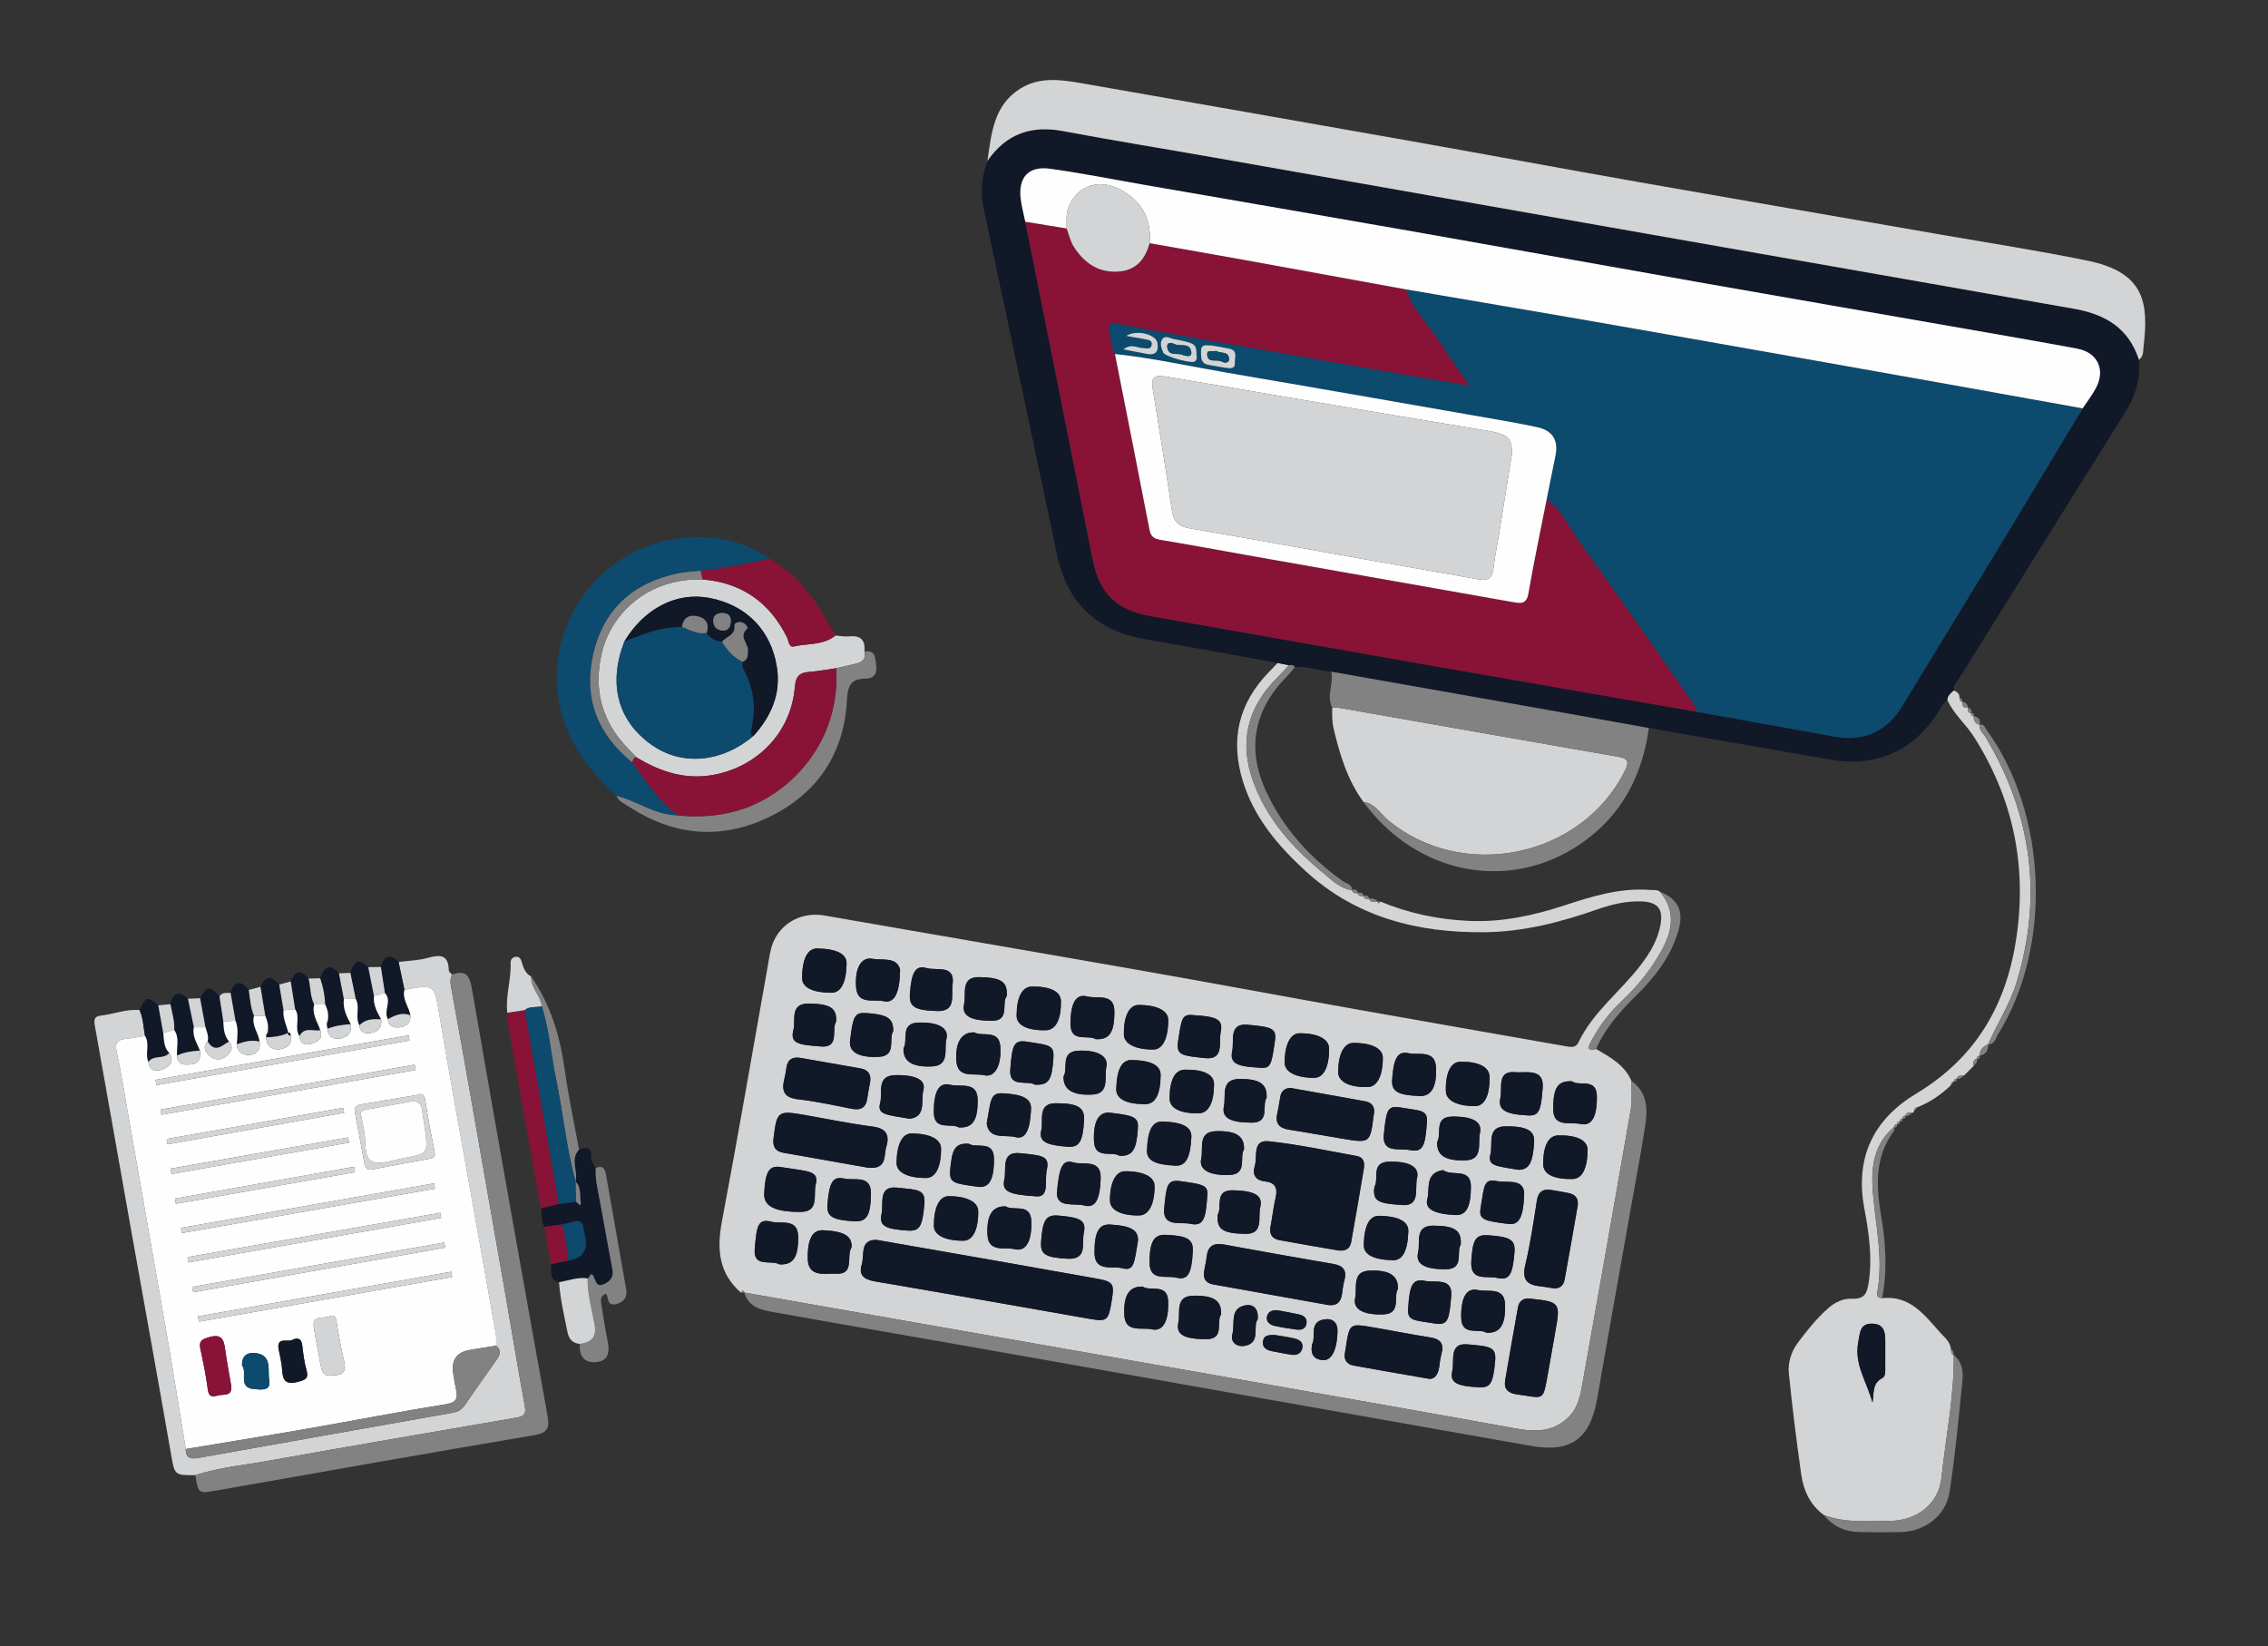 <?xml version="1.0" encoding="UTF-8"?>
<svg id="Layer_2" xmlns="http://www.w3.org/2000/svg" width="795" height="577" viewBox="0 0 795 577">
  <rect x="0" y="0" width="795" height="577" fill="#333333" stroke="none"/>
  <defs>
    <style>
      .cls-1 {
        fill: #d3d4d5;
      }

      .cls-2 {
        fill: #0c4a6e;
      }

      .cls-3 {
        fill: #111827;
      }

      .cls-4 {
        fill: #881337;
      }

      .cls-5 {
        fill: #828282;
      }

      .cls-6 {
        fill: #fefefe;
      }
    </style>
  </defs>
  <path class="cls-1" d="M259.75,453.041c-7.8-6.796-8.538-15.203-6.713-24.871,5.583-29.58,10.676-59.253,15.961-88.889.378-2.119.686-4.255,1.172-6.348,1.999-8.608,10.028-13.621,18.808-12.087,36.989,6.46,74.005,12.767,110.988,19.267,25.252,4.438,50.455,9.153,75.695,13.655,24.588,4.385,49.198,8.648,73.793,12.995,1.62.286,3.003.262,3.807-1.415,5.218-10.897,15.043-18.078,22.111-27.474,3.091-4.11,5.724-8.502,6.677-13.764,1.005-5.547-.905-7.973-6.623-8.2-5.433-.216-10.604,1.062-15.591,2.813-12.753,4.479-25.833,7.814-39.295,7.978-23.374.284-45.151-5.137-62.967-21.489-9.649-8.856-18.005-18.697-21.945-31.543-4.438-14.466-1.479-27.202,9.112-38.094,1.044-1.074,2.073-2.163,3.109-3.245,1.316.267,2.632.534,3.948.801-1.354,1.457-2.659,2.964-4.069,4.364-10.454,10.377-13.502,22.486-8.445,36.423,4.809,13.255,13.928,23.289,24.583,32.044,3.01,2.473,5.881,5.452,10.1,6.013,0,0-.055-.036-.055-.036.28,1.142,1.118,1.183,2.05,1.039,0,0-.055-.036-.055-.036.266,1.176,1.128,1.17,2.055,1.038,0,0-.057-.037-.057-.037.256,1.195,1.148,1.136,2.057,1.044,0,0-.069-.04-.069-.04.617,1.535,1.915,1.08,3.068,1.05l-.058-.051c.093.234.185.468.278.702.252-.222.504-.443.756-.664,9.868,4.112,20.267,6.238,30.828,6.743,11.312.541,22.403-1.766,33.161-5.284,9.955-3.255,19.89-6.41,30.58-5.55,1.145.092,2.338-.183,3.359.585,5.578,6.714,4.492,13.524.589,20.595-3.737,6.769-8.497,12.643-14.125,17.893-4.279,3.991-7.72,8.665-10.507,13.797-.88,1.621-2.143,3.817,1.669,2.857,4.905,2.882,9.985,5.57,12.385,11.217-.055,3.326.328,6.727-.233,9.965-5.527,31.902-11.192,63.78-16.873,95.655-.755,4.236-1.445,8.511-4.67,11.868-5.411,5.632-11.887,5.548-18.919,4.274-29.247-5.297-58.522-10.436-87.794-15.592-33.524-5.904-67.055-11.763-100.583-17.645-27.302-4.79-54.604-9.584-81.906-14.376,0,0,.054.038.054.038-.418-1.213-.808-.602-1.197.019ZM307.317,434.534c-6.094-.184-4.208,5.335-5.242,8.601-1.163,3.675.763,5.276,4.521,5.915,24.904,4.236,49.774,8.675,74.658,13.03,7.002,1.225,7.292.965,8.532-6.897.875-5.549.309-6.114-6.412-7.274-10.481-1.81-20.942-3.733-31.418-5.575-14.732-2.591-29.47-5.151-44.639-7.799ZM469.088,438.216c2.312.306,4.082-.427,4.517-2.832,1.562-8.65,3.021-17.319,4.478-25.988.337-2.007-.183-3.84-2.411-4.242-10.283-1.859-20.537-4.073-30.906-5.182-5.906-.632-3.922,5.317-4.913,8.531-.934,3.032.07,5.18,3.666,5.543,3.407.344,4.408,2.285,3.645,5.588-.783,3.388-1.166,6.867-1.819,10.288-.511,2.676.67,4.239,3.155,4.701,6.849,1.273,13.724,2.406,20.588,3.595ZM465.453,457.329c2.885.429,4.473-.788,4.921-3.62.26-1.639.387-3.319.841-4.905,1.025-3.585-.355-5.249-3.916-5.858-12.762-2.184-25.512-4.446-38.245-6.793-3.772-.695-5.716.604-6.1,4.423-.166,1.646-.601,3.264-.864,4.902-.405,2.527.444,4.173,3.166,4.656,13.403,2.376,26.798,4.793,40.197,7.195ZM304.054,409.188c7.081.857,5.676-4.256,6.612-7.293,1.263-4.096-.02-6.472-4.813-7.086-7.902-1.011-15.726-2.644-23.581-4.021-9.663-1.693-9.967-1.434-11.129,8.228-.339,2.822.585,4.47,3.464,4.972,10.148,1.772,20.29,3.58,29.447,5.199ZM553.057,422.368c.276-2.49-.979-3.791-3.26-4.259-1.954-.401-3.926-.72-5.894-1.054-2.981-.506-4.677.495-5.186,3.732-1.187,7.555-2.295,15.148-4.064,22.576-1.158,4.866.398,6.906,5.024,7.389,1.488.155,2.962.439,4.44.68,2.436.397,3.92-.752,4.338-3.033,1.591-8.667,3.076-17.353,4.6-26.032ZM527.607,483.738c-.544,2.972.958,4.374,3.665,4.861.981.177,1.976.277,2.96.439,6.689,1.099,6.732,1.109,8.002-5.653,1.042-5.552,1.923-11.134,2.947-16.69,1.857-10.076,1.609-10.448-8.268-11.517-.165-.018-.328-.059-.493-.08-2.402-.299-3.922.823-4.338,3.107-1.548,8.501-2.992,17.02-4.475,25.533ZM500.77,483.183c1.609.333,3.178-.934,3.648-3.732.275-1.635.389-3.313.836-4.899.995-3.535-.22-5.265-3.872-5.841-7.203-1.136-14.358-2.575-21.55-3.788-6.256-1.055-6.778-.638-7.81,5.456-.194,1.145-.28,2.311-.532,3.441-.589,2.636.518,4.289,3.036,4.753,8.314,1.534,16.652,2.936,26.244,4.609ZM452.545,381.313c-1.899-.049-3.329.776-3.74,2.942-.371,1.952-.619,3.931-1.069,5.864-.827,3.551.616,5.257,4.13,5.796,6.22.953,12.408,2.119,18.618,3.141,9.777,1.608,9.792,1.58,11.032-8.218.021-.164.088-.321.111-.484.322-2.344-.602-3.929-2.966-4.362-8.634-1.584-17.281-3.1-26.116-4.677ZM280.518,370.741c-2.83-.429-4.503.611-4.866,3.565-.162,1.315-.419,2.625-.738,3.912-1.038,4.191.011,6.498,4.841,7.04,6.255.702,12.444,2.059,18.628,3.3,3.258.654,5.169-.244,5.625-3.695.239-1.808.622-3.598.953-5.394.508-2.762-.462-4.537-3.346-5.042-7.032-1.23-14.064-2.458-21.096-3.686ZM267.876,418.377c-.184,4.232,3.602,6.422,12.889,6.337,6.481-.06,4.28-6.029,5.156-9.509,1.256-4.989-2.336-4.631-12.28-6.201-4.126-.651-5.433,1.762-5.764,9.373ZM505.88,410.075c-6.562.949-4.579,6.595-5.565,10.192-.943,3.441,2.394,5.165,9.751,5.555,3.679.195,5.507-2.454,5.532-9.885.023-6.978-6.651-3.479-9.717-5.862ZM393.959,362.574c.059,3.25,4.048,5.274,10.339,5.245,3.244-.015,5.218-3.955,5.204-10.386-.007-3.233-4.006-5.252-10.364-5.233-3.322.01-5.294,3.96-5.179,10.373ZM493.656,431.495c.1-3.407-3.41-5.269-10.186-5.404-3.432-.068-5.282,3.399-5.423,10.163-.071,3.417,3.302,5.208,10.179,5.407,3.426.099,5.229-3.276,5.431-10.166ZM406.836,376.787c.034-3.432-3.368-5.193-10.209-5.282-3.424-.045-5.173,3.285-5.346,10.178-.086,3.432,3.548,5.309,10.213,5.274,3.481-.018,5.274-3.433,5.341-10.17ZM370.454,418.497c.396,4.883,6.061,3.061,9.623,3.985,3.776.979,5.467-1.791,5.739-9.397.257-7.161-6.055-4.644-9.531-5.706-3.747-1.145-5.08,1.362-5.831,11.118ZM291.398,347.917c3.382.028,5.225-3.483,5.359-10.208.067-3.37-3.442-5.191-10.248-5.317-3.374-.062-5.254,3.517-5.366,10.216-.057,3.402,3.517,5.253,10.254,5.309ZM402.052,403.059c-.138,3.604,2.655,5.122,10.03,5.455,3.55.16,5.195-2.811,5.525-9.982.163-3.54-2.964-5.244-10.046-5.475-3.595-.117-5.237,2.864-5.51,10.002ZM345.865,393.765c.877,5.842,6.518,3.783,10.12,4.751,3.436.923,5.121-2.448,5.426-9.831.148-3.583-2.752-5.181-9.946-5.536-4.469-.221-4.102,2.604-5.6,10.616ZM465.867,367.352c-.062-3.251-4.076-5.281-10.344-5.231-3.233.026-5.234,4.02-5.203,10.386.015,3.19,4.115,5.256,10.38,5.23,3.312-.014,5.29-3.989,5.167-10.385ZM532.135,409.956c3.773.103,5.226-2.434,5.62-9.816.201-3.761-2.373-5.451-9.879-5.422-6.903.027-4.494,6.235-5.434,9.767-1.11,4.173,2.014,4.136,9.693,5.471ZM342.895,424.46c-.043-3.234-4.009-5.248-10.336-5.249-3.26-0-5.226,3.914-5.216,10.385.005,3.26,3.969,5.26,10.354,5.225,3.321-.018,5.284-3.932,5.198-10.361ZM398.918,434.749c.086-3.709-2.568-5.216-9.853-5.596-3.722-.194-5.481,2.498-5.408,9.917.067,6.852,6.288,4.472,9.807,5.403,4.05,1.072,4.117-1.767,5.454-9.725ZM399.497,425.946c3.23-.094,5.27-4.14,5.217-10.344-.028-3.218-4.068-5.202-10.437-5.126-3.234.039-5.281,4.119-5.199,10.362.043,3.289,4.128,5.292,10.419,5.109ZM479.477,380.961c3.271-.083,5.264-4.005,5.237-10.308-.014-3.24-3.977-5.202-10.397-5.147-3.249.028-5.28,4.038-5.229,10.326.027,3.318,4.024,5.291,10.389,5.129ZM298.501,437.156c.21-4.053-2.648-5.648-9.922-6.012-3.616-.181-5.548,2.73-5.438,9.975.104,6.847,6.474,5.033,9.879,5.255,6.817.445,3.484-6.456,5.48-9.218ZM329.862,402.508c-.023-3.276-3.885-5.253-10.319-5.282-3.27-.015-5.234,3.846-5.265,10.354-.016,3.285,3.862,5.257,10.337,5.255,3.332-.001,5.293-3.861,5.247-10.326ZM384.04,364.173c4.775.292,6.614-2.199,6.584-9.718-.026-6.589-6.043-4.309-9.459-5.229-3.923-1.057-5.917,2.049-5.92,9.674-.003,6.679,6.21,3.58,8.794,5.274ZM497.634,384.111c3.929.142,6.054-2.933,5.723-10.028-.296-6.352-6.145-4.193-9.637-4.984-3.82-.866-5.279,1.893-5.736,9.4-.244,4.011,2.036,5.337,9.651,5.612ZM318.861,392.079c5.961-.7,3.844-6.419,4.801-9.979.955-3.552-2.405-5.418-9.716-5.321-6.945.093-4.46,6.25-5.422,9.771-1.103,4.041,1.903,4.118,10.337,5.529ZM316.708,367.36c-.212,4.54,2.92,6.692,9.97,6.378,6.398-.285,4.173-6.18,5.063-9.649.954-3.718-2.653-5.964-9.903-5.713-6.471.224-3.411,6.374-5.13,8.984ZM540.939,408.091c.034,3.395,3.745,5.24,10.27,5.105,3.362-.07,5.242-3.688,5.28-10.167.02-3.394-3.741-5.265-10.29-5.118-3.44.077-5.324,3.723-5.26,10.18ZM551.062,378.952c-4.921-.262-6.646,2.074-6.619,9.77.024,6.554,5.948,4.385,9.398,5.157,4.05.906,5.978-2.223,5.913-9.635-.059-6.746-6.366-3.339-8.693-5.292ZM436.064,402.863c.187-4.645-2.68-6.676-9.953-6.424-6.383.221-4.237,6.11-5.05,9.592-.891,3.816,2.673,5.999,9.865,5.746,6.551-.23,3.383-6.38,5.137-8.914ZM361.599,345.76c-3.332.082-5.241,3.794-5.249,10.202-.004,3.37,3.821,5.255,10.32,5.085,3.421-.089,5.324-3.812,5.219-10.21-.055-3.366-3.845-5.235-10.29-5.076ZM336.108,395.124c4.778.252,6.7-2.407,6.581-9.776-.105-6.525-6.059-4.299-9.496-5.175-3.932-1.003-5.9,2.058-5.861,9.709.034,6.609,6.234,3.555,8.775,5.243ZM400.555,450.894c-4.663-.171-6.801,2.959-6.446,9.98.322,6.38,6.153,4.199,9.64,4.998,3.793.869,5.987-2.674,5.72-9.855-.242-6.495-6.447-3.283-8.914-5.123ZM341.536,361.803c-4.396-.145-6.749,3.34-6.295,10.066.422,6.254,6.232,4.118,9.743,4.957,3.634.868,6.101-3.178,5.666-9.968-.406-6.333-6.433-3.392-9.113-5.054ZM379.991,392.461c.213-4.231-2.062-5.851-9.853-5.824-6.627.024-4.327,5.966-5.123,9.378-.934,4.003,1.438,5.283,9.169,5.873,4.115.315,5.424-1.81,5.808-9.428ZM481.785,415.87c-.782,5.319,1.603,5.898,9.825,6.449,6.418.43,4.223-5.975,5.093-9.413.972-3.844-2.491-5.965-9.813-5.787-6.615.161-3.39,6.348-5.105,8.751ZM512.041,436.137c.292-4.898-2.023-6.582-9.717-6.588-6.608-.006-4.382,5.954-5.232,9.367-.993,3.988,2.172,5.947,9.663,5.912,6.708-.032,3.574-6.195,5.286-8.69ZM299.377,428.007c4.318.252,5.847-1.835,5.915-9.756.057-6.66-5.888-4.413-9.297-5.194-4.107-.941-5.298,1.241-5.958,9.069-.35,4.155,1.68,5.434,9.339,5.881ZM273.152,443.103c4.832.277,6.71-2.352,6.627-9.711-.075-6.589-6.016-4.356-9.438-5.242-4.819-1.247-5.138,1.869-5.794,9.688-.552,6.578,6.068,3.597,8.604,5.265ZM443.989,384.785c.256-4.869-2.387-6.764-9.738-6.638-6.482.112-4.459,5.933-5.215,9.415-.883,4.067,1.919,5.853,9.667,5.881,6.687.025,3.496-6.234,5.286-8.658ZM426.827,425.683c-.328,5.088,1.536,6.527,9.583,6.742,6.715.18,4.48-5.849,5.324-9.24,1.026-4.122-1.686-5.863-9.51-6.043-6.811-.157-3.683,6.095-5.397,8.541ZM315.503,339.796c-1.163-4.597-6.199-3.141-9.786-3.79-3.79-.686-6.12,3.203-5.635,9.96.454,6.32,6.226,4.117,9.717,4.923,3.704.856,5.617-2.865,5.704-11.094ZM352.889,349.111c.339-4.949-1.727-6.544-9.685-6.67-6.604-.105-4.478,5.852-5.244,9.303-.913,4.118,1.861,5.907,9.525,6.013,6.771.093,3.415-6.31,5.403-8.646ZM352.541,422.795c-4.602-.186-6.755,2.954-6.403,9.961.319,6.359,6.164,4.19,9.648,5.039,3.735.91,5.99-2.704,5.718-9.885-.245-6.455-6.387-3.387-8.962-5.115ZM428.002,460.717c.262-4.883-2.374-6.744-9.734-6.623-6.538.107-4.437,5.951-5.216,9.409-.921,4.09,1.776,5.774,9.671,5.835,6.734.052,3.487-6.212,5.279-8.62ZM392.427,405.068c4.621.149,5.951-2.151,6.431-9.547.244-3.754-.808-4.556-9.732-5.557-3.873-.434-5.98,2.89-5.65,10.039.297,6.428,6.425,3.305,8.951,5.065ZM318.193,431.264c4.169.262,5.074-1.339,5.805-8.955.53-5.524-1.941-5.313-9.643-6.094-6.652-.674-4.576,5.72-5.335,9.177-.925,4.212,1.241,5.373,9.173,5.872ZM364.93,435.219c-.296,4.361,1.478,5.507,9.325,5.915,7.035.366,4.895-5.515,5.628-8.94.95-4.44-.929-5.522-8.854-6.184-4.37-.365-5.574,1.452-6.1,9.209ZM313.091,361.398c.146-4.583-2.196-5.923-9.573-6.364-3.939-.235-4.516,1.066-5.556,9.739-.461,3.844,2.962,5.965,10.072,5.607,6.423-.324,3.332-6.411,5.057-8.981ZM318.945,348.346c-.307,4.396,1.519,5.761,9.681,5.983,6.739.183,4.747-5.782,5.261-9.162,1.108-7.282-5.572-4.896-8.983-5.878-4-1.151-5.421,1.353-5.959,9.057ZM522.117,377.302c-.088-3.377-3.849-5.301-10.203-5.221-3.362.043-5.271,3.914-5.099,10.337.087,3.259,3.941,5.228,10.239,5.231,3.343.002,5.232-3.859,5.063-10.347ZM535.342,390.89c4.084.319,4.826-1.393,5.421-9.781.491-6.926-6.09-4.994-9.558-5.346-6.67-.677-4.508,5.588-5.276,8.985-.952,4.212,1.763,5.753,9.413,6.143ZM339.597,400.827c-4.754-.228-5.914,1.663-6.542,9.358-.372,4.559,1.66,4.555,9.559,5.72,4.015.592,5.885-2.277,5.795-9.892-.079-6.616-6.289-3.453-8.812-5.185ZM362.747,380.128c4.902.26,6.005-1.665,6.499-9.407.285-4.468-1.226-4.447-9.638-5.698-4.474-.665-4.841,1.912-5.476,9.776-.541,6.708,6.09,3.626,8.615,5.33ZM418.11,438.504c.207-4.186-1.908-5.465-9.511-5.75-4.041-.152-5.636,2.308-5.657,9.643-.019,6.818,5.962,4.477,9.361,5.357,4.083,1.058,5.42-1.432,5.806-9.25ZM521.708,432.916c-4.45-.295-5.525,1.365-5.981,9.235-.408,7.052,5.519,4.888,8.898,5.672,4.422,1.026,5.569-.938,6.234-8.808.377-4.461-1.298-5.578-9.151-6.099ZM293.108,358.005c.195-4.752-2.001-6.189-9.588-6.297-6.838-.097-4.512,5.867-5.403,9.265-1.248,4.76,1.763,5.201,9.777,5.778,6.627.477,3.414-6.242,5.214-8.746ZM418.852,355.799c-4.547-.565-4.665.736-5.913,9.308-.692,4.752,1.481,4.866,9.492,5.715,6.776.718,4.719-5.592,5.454-9.046.928-4.361-1.092-5.474-9.033-5.977ZM441.07,374.152c4.381.498,4.575-.629,5.836-9.418.635-4.425-1.234-4.838-9.603-5.603-6.736-.616-4.615,5.686-5.363,9.13-.923,4.255,1.335,5.486,9.129,5.89ZM423.13,419.773c.519-4.263-.486-4.614-9.403-5.83-4.635-.632-4.863,1.457-5.64,9.566-.642,6.697,5.681,4.628,9.134,5.378,4.269.928,5.446-1.234,5.909-9.115ZM493.64,458.056c-.531,4.973,1.643,4.517,9.458,5.801,4.66.766,4.897-1.864,5.6-9.625.603-6.653-5.677-4.61-9.168-5.333-4.241-.879-5.426,1.286-5.89,9.157ZM372.805,377.22c-.153,4.549,2.991,6.729,10.024,6.384,6.315-.31,4.188-6.151,4.985-9.658.845-3.716-2.976-6.057-9.907-5.706-6.432.326-3.393,6.409-5.102,8.98ZM503.779,400.13c-.224,4.686,2.621,6.728,9.851,6.533,6.409-.173,4.32-6.042,5.126-9.523.901-3.892-2.294-5.935-9.762-5.821-6.542.099-3.53,6.263-5.215,8.812ZM420.275,390.151c3.355-.081,5.236-3.7,5.285-10.169.026-3.404-3.688-5.245-10.291-5.101-3.449.075-5.322,3.676-5.281,10.153.022,3.386,3.816,5.273,10.287,5.117ZM363.642,419.293c4.216-.038,2.498-5.556,3.255-9.06,1.094-5.062-1.038-5.271-9.428-6.098-6.746-.666-4.622,5.701-5.403,9.135-.961,4.225,1.272,5.434,11.576,6.023ZM521.071,467.072c4.674.206,6.713-2.625,6.496-9.892-.191-6.385-6.082-4.268-9.562-5.081-3.854-.9-5.985,2.471-5.801,9.798.164,6.524,6.31,3.487,8.867,5.175ZM500.108,394.064c.612-5.313-1.802-4.657-9.283-5.955-4.745-.823-4.906,1.511-5.75,9.446-.721,6.775,5.532,4.758,9.007,5.48,4.409.916,5.513-1.039,6.026-8.971ZM490.017,451.736c.172-4.606-2.85-6.735-9.971-6.439-6.337.263-4.235,6.112-5.025,9.615-.855,3.788,2.672,5.987,9.858,5.735,6.49-.228,3.419-6.367,5.138-8.91ZM534.266,417.792c-.683-4.864-5.979-3.142-9.53-3.863-4.761-.967-4.427,1.668-5.744,9.446-.691,4.081,1.216,4.495,9.743,5.562,3.84.481,5.346-2.454,5.531-11.145ZM518.359,486.186c4.149.209,4.983-1.382,5.719-9.034.505-5.246-1.738-5.29-9.697-6.008-6.647-.599-4.474,5.837-5.305,9.277-.987,4.086,1.435,5.368,9.283,5.764ZM459.947,471.021c-.756,3.925.861,5.315,3.542,5.631,3.274.386,5.225-3.57,5.353-10.233.054-2.826-1.649-4.26-3.92-4.109-6.512.433-3.45,6.391-4.976,8.712ZM440.838,462.431c.477-4.025-1.79-5.417-4.122-5.015-5.888,1.014-3.712,6.512-4.722,10.102-.829,2.946,1.654,4.567,4.119,4.182,6.112-.955,2.845-6.876,4.726-9.269ZM447.076,467.888c-2.413-.126-4.109.052-4.372,2.264-.25,2.107,1.23,2.953,2.969,3.334,2.269.496,4.564.884,6.856,1.267,1.863.312,3.465-.289,3.955-2.164.531-2.034-.957-3.09-2.676-3.495-2.42-.57-4.9-.888-6.733-1.206ZM447.766,459.177c-1.706-.12-3.33.407-3.672,2.341-.307,1.738,1.069,2.77,2.585,3.114,2.566.583,5.181.983,7.793,1.319,1.551.199,3.104-.097,3.459-1.968.397-2.093-.974-2.994-2.76-3.372-2.418-.511-4.852-.944-7.405-1.434Z"/>
  <path class="cls-3" d="M451.796,233.13c-1.316-.267-2.632-.534-3.948-.801-15.37-2.762-30.717-5.667-46.118-8.246-16.987-2.845-27.513-12.414-31.101-29.231-8.663-40.604-17.141-81.248-25.835-121.846-1.239-5.785-.681-11.202,1.341-16.612,6.471-9.401,15.237-12.558,26.432-10.459,17.817,3.341,35.718,6.233,53.572,9.374,100.249,17.64,200.488,35.343,300.755,52.883,11.041,1.931,19.277,6.766,22.86,17.892.689,6.926-1.398,13.007-5.07,18.854-19.275,30.692-38.42,61.465-57.561,92.24-.928,1.491-2.496,2.758-2.286,4.819-.966.975-2.219,1.763-2.205,3.378-1.716.951-2.343,2.765-3.308,4.281-8.604,13.521-21.787,19.35-37.535,16.595-21.27-3.721-42.546-7.409-63.819-11.111-11.666-2.087-23.329-4.191-34.998-6.258-25.444-4.507-50.891-8.995-76.336-13.491-4.264-.333-8.364-1.95-12.713-1.627-.537-.785-1.317-.755-2.124-.635ZM359.376,77.694c7.846,39.264,15.733,78.519,23.512,117.796,2.511,12.677,8.246,18.32,20.939,20.534,31.595,5.509,63.163,11.168,94.753,16.7,32.083,5.619,64.179,11.159,96.27,16.733,16.127,2.905,32.254,5.806,48.379,8.715,9.904,1.787,18.07-1.759,23.307-10.322,12.386-20.253,24.739-40.525,37.049-60.824,8.861-14.61,17.631-29.276,26.44-43.916,1.55-2.337,3.289-4.573,4.615-7.031,3.5-6.484.668-12.568-6.562-13.909-13.191-2.446-26.414-4.724-39.63-7.034-31.161-5.445-62.334-10.821-93.487-16.312-33.111-5.835-66.195-11.827-99.309-17.646-31.572-5.548-63.167-10.961-94.752-16.436-10.97-1.901-21.898-4.109-32.923-5.611-7.551-1.029-11.175,3.148-10.169,10.751.347,2.627,1.035,5.208,1.567,7.81Z"/>
  <path class="cls-1" d="M749.753,126.085c-3.583-11.126-11.819-15.961-22.86-17.892-100.267-17.541-200.505-35.244-300.755-52.883-17.855-3.142-35.755-6.034-53.572-9.374-11.195-2.099-19.961,1.057-26.432,10.459,1.368-9.523,2.135-19.41,11.392-25.266,7-4.429,14.679-3.178,22.262-1.848,37.811,6.633,75.63,13.224,113.429,19.924,27.21,4.824,54.378,9.885,81.593,14.68,35.039,6.173,70.109,12.175,105.161,18.274,17.282,3.007,34.634,5.68,51.81,9.207,19.954,4.098,21.441,14.667,19.587,30.198-.175,1.469.046,3.432-1.616,4.522Z"/>
  <path class="cls-1" d="M682.631,245.377c-.014-1.615,1.238-2.403,2.205-3.378,1.163.423,2.058,1.065,2.023,2.47-.025.773.177,1.393,1.052,1.558l-.038-.061c-.1,1.457.416,2.298,2.035,2.04,0,0-.033-.036-.033-.036-.335,1.03-.068,1.753,1.043,2.046,0,0-.048-.055-.048-.055.041.655.354,1.038,1.043,1.048,0,0-.034-.044-.034-.044-.158,1.576.486,2.614,2.039,3.044,0,0-.038-.049-.038-.049-.232,1.902,1.295,2.994,2.115,4.366,16.148,26.997,20.082,55.478,10.94,85.746-2.368,7.839-6.854,14.584-10.057,21.973,0,0,.038-.049.038-.049-1.863.711-2.938,2.014-3.04,4.047,0,0,.037-.046.037-.046-.664.035-1.003.394-1.047,1.048,0,0,.047-.065.047-.064-1.257.481-1.34,1.446-1.056,2.562-1.162,1.146-2.323,2.293-3.486,3.439-1.062-.171-2.049-.162-2.529,1.057,0,0,.071-.052.071-.052-.647.055-.999.407-1.059,1.053,0,0,.056-.065.056-.065-.758.153-.99.714-1.078,1.387-3.403,3.195-7.161,5.852-11.525,7.592-.914.132-1.383.675-1.466,1.577-.04.287-.205.436-.498.445-1.036-.125-2.043-.185-2.495,1.06,0,0,.069-.051.069-.051-.653.049-1.004.4-1.052,1.053,0,0,.052-.052.052-.052-.653.048-1.005.398-1.052,1.052,0,0,.052-.053.052-.053-.651.051-1.002.401-1.048,1.054,0,0,.049-.05.049-.05-.649.052-.996.403-1.047,1.051,0,0,.05-.053.05-.053-6.578,5.482-7.992,13.026-7.543,20.867.713,12.437,4.048,24.747,1.6,37.327-.262,1.345.671,1.679,1.764,1.763,9.798-1.084,14.886,5.979,20.364,12.075,1.445,1.608,3.48,3.155,3.727,5.687.184.84-.047,1.874,1.07,2.274l-.046-.082c.15,14.481-2.789,28.666-4.317,42.979-.987,9.243-8.659,15.103-18.13,15.127-7.755.019-15.601.84-23.102-2.07-4.844-3.529-7.137-8.616-7.934-14.261-1.665-11.788-3.148-23.609-4.335-35.454-.382-3.808.93-7.684,3.256-10.784,3.184-4.242,6.513-8.41,10.526-11.953,2.344-2.069,5.226-3.447,8.14-3.336,4.666.177,5.495-1.709,6.122-6.041,1.268-8.767-.034-17.312-1.592-25.665-3.352-17.968,3.37-31.266,18.222-40.191,21.238-12.763,31.875-31.631,35.218-55.484,3.508-25.035-1.442-48.188-15-69.534-2.845-4.48-7.07-7.94-9.301-12.85ZM656.345,491.543c.675-3.073-.336-6.653,3.483-8.609,1.133-.58,1.014-2.344,1.005-3.696-.02-2.989-.02-5.978.002-8.967.024-3.191-.279-6.231-4.446-6.373-4.488-.153-4.345,3.089-4.999,6.38-1.566,7.87,3.097,14.155,4.955,21.266Z"/>
  <path class="cls-1" d="M477.939,281.056c-5.656-7.704-8.304-16.611-10.475-25.747-.592-2.49-.514-4.921-.477-7.398.83.049,1.674.016,2.487.159,32.651,5.729,65.295,11.496,97.953,17.186,3.667.639,3.527,2.112,2.075,5.011-15.185,30.331-56.873,38.886-83.031,17.093-2.688-2.239-4.515-5.815-8.532-6.303Z"/>
  <path class="cls-1" d="M139.717,337.136c3.43-.451,6.966-.523,10.263-1.448,4.284-1.201,7.228-1.169,7.331,4.34.01.524.739,1.035,1.134,1.55-.89,1.756-.481,3.503-.145,5.333,2.24,12.193,4.416,24.398,6.566,36.608,4.186,23.765,8.357,47.532,12.505,71.303,2.216,12.7,4.277,25.427,6.623,38.102.515,2.781-.6,3.487-2.862,3.877-28.994,5.008-58.003,9.93-86.964,15.126-8.58,1.539-17.329,2.315-25.678,5.056-7.485.062-7.255.022-8.619-7.822-4.368-25.105-8.934-50.175-13.402-75.262-4.438-24.922-8.849-49.848-13.278-74.772-.3-1.687-.101-2.946,2.005-3.177,4.598-.503,8.998-2.397,13.733-1.964,1.286,2.881,1.337,6.021,1.897,9.053-2.119.338-4.228.796-6.36.984-2.991.265-4.377,1.075-3.567,4.664,1.672,7.406,2.788,14.938,4.107,22.422,4.615,26.192,9.262,52.379,13.809,78.583,2.203,12.695,4.209,25.423,6.305,38.136-.07,3.592,2.234,3.507,4.755,3.058,29.398-5.238,58.792-10.501,88.202-15.673,1.916-.337,3.474-.796,4.626-2.463,3.688-5.338,7.435-10.636,11.179-15.935,1.241-1.756,2.148-3.47.008-5.212-.013-1.331.159-2.694-.068-3.988-2.804-15.974-5.673-31.936-8.511-47.903-3.794-21.349-7.724-42.675-11.298-64.061-1.783-10.671-1.484-10.721-12.247-8.776-.683-3.247-1.366-6.494-2.049-9.741Z"/>
  <path class="cls-5" d="M260.893,452.984c27.302,4.792,54.604,9.587,81.906,14.376,33.528,5.882,67.059,11.74,100.583,17.645,29.272,5.156,58.547,10.295,87.794,15.592,7.032,1.274,13.508,1.358,18.919-4.274,3.225-3.357,3.916-7.632,4.67-11.868,5.681-31.875,11.346-63.753,16.873-95.655.561-3.238.178-6.639.233-9.965,5.82,4.143,5.686,10.155,4.749,16.176-1.482,9.524-3.304,18.994-4.984,28.487-3.939,22.257-7.935,44.504-11.8,66.774-2.447,14.1-9.395,19.025-23.469,16.396-3.594-.671-7.202-1.265-10.803-1.901-61.38-10.857-122.757-21.727-184.14-32.565-23.406-4.133-46.836-8.138-70.23-12.339-4.292-.771-8.824-1.671-10.303-6.88Z"/>
  <path class="cls-5" d="M68.49,516.984c8.349-2.741,17.098-3.517,25.678-5.056,28.96-5.196,57.97-10.118,86.964-15.126,2.261-.391,3.377-1.097,2.862-3.877-2.347-12.675-4.408-25.403-6.623-38.102-4.147-23.771-8.319-47.539-12.505-71.303-2.151-12.209-4.327-24.415-6.566-36.608-.336-1.83-.745-3.576.145-5.333,4.507-1.618,6.082-.216,6.936,4.729,8.623,49.919,17.529,99.79,26.511,149.646.79,4.388.229,6.196-4.722,7.03-37.02,6.237-73.984,12.806-110.958,19.316-6.687,1.177-6.67,1.274-7.721-5.317Z"/>
  <path class="cls-5" d="M477.939,281.056c4.016.488,5.844,4.064,8.532,6.303,26.158,21.794,67.846,13.238,83.031-17.093,1.451-2.899,1.592-4.372-2.075-5.011-32.658-5.69-65.302-11.457-97.953-17.186-.813-.143-1.657-.11-2.487-.159-2.183-4.115.639-8.371-.353-12.519,25.446,4.496,50.893,8.985,76.337,13.492,11.67,2.067,23.333,4.171,34.998,6.258-2.314,16.929-9.682,30.892-24.046,40.677-24.954,16.998-57.38,10.678-75.984-14.762Z"/>
  <path class="cls-2" d="M216.092,278.949c-8.885-8.202-16.194-17.326-19.376-29.407-7.294-27.692,11.342-56.154,39.732-60.63,12.17-1.919,23.34-.015,33.546,6.999-8.158,1.358-16.19,3.458-24.46,4.112-2.792.332-5.637.44-8.378,1.032-15.654,3.386-25.791,12.853-29.256,28.466-3.364,15.16,1.512,27.825,13.673,37.591,4.942,6.682,9.343,13.838,16.357,18.708-.97-.084-1.945-.134-2.91-.258-6.774-.87-12.377-5.099-18.928-6.613Z"/>
  <path class="cls-1" d="M292.873,222.718c1.6.115,3.224.463,4.795.299,4.047-.422,5.715,1.327,5.326,5.27.714,2.786-.881,3.851-3.239,4.374-2.22.492-4.433,1.013-6.649,1.522-3.111.44-6.21,1.04-9.337,1.278-3.456.263-4.827,1.418-5.151,5.344-1.244,15.093-11.991,26.895-26.747,30.386-10.558,2.498-19.979-.377-28.896-5.855-1.005-1.067-1.998-2.146-3.018-3.198-8.911-9.184-11.853-20.155-9.21-32.511,3.133-14.649,16.454-27.16,35.548-26.553,13.721,1.12,23.469,8.018,29.566,20.272.611,1.227.596,3.619,2.437,3.199,4.891-1.115,10.308-.362,14.577-3.826ZM218.869,224.8c-5.764,14.817-2.365,27.776,9.493,36.19,10.636,7.547,24.612,6.322,35.803-3.135,6.185-6.852,9.632-14.74,8.155-24.074-2.059-13.018-10.799-21.777-23.652-24.231-11.468-2.19-22.864,3.642-29.799,15.249Z"/>
  <path class="cls-5" d="M293.106,234.183c2.216-.508,4.429-1.03,6.649-1.522,2.358-.523,3.953-1.588,3.239-4.374,4.219-.526,3.791,2.662,4.144,5.204.374,2.691-.967,4.327-3.526,4.325-5.275-.003-6.478,2.405-6.742,7.547-.956,18.61-10.195,32.493-26.774,40.715-16.925,8.393-33.735,6.998-49.619-3.372-1.577-1.03-3.551-1.782-4.385-3.756,6.551,1.513,12.154,5.742,18.928,6.612.965.124,1.94.174,2.911.259,6.674.562,13.235.259,19.779-1.502,19.467-5.237,37.035-24.714,35.396-50.136Z"/>
  <path class="cls-4" d="M292.873,222.718c-4.269,3.464-9.686,2.711-14.577,3.826-1.841.42-1.826-1.972-2.437-3.199-6.097-12.255-15.845-19.152-29.57-20.272-.257-1.017-.509-2.034-.761-3.051,8.276-.654,16.308-2.754,24.466-4.112,10.896,6.146,17.114,16.284,22.88,26.807Z"/>
  <path class="cls-3" d="M195.953,449.375c-3.776-.858-2.384-4.024-2.842-6.363,1.98-.408,3.96-.817,5.94-1.225q7.317-1.067,6.197-7.955c-.159-.97-.636-1.91-.669-2.874-.104-3.075-1.71-3.49-4.235-2.65-1.089.362-2.234.56-3.353.832-2.055.268-4.111.535-6.166.803-1.244-2.007-.786-4.344-1.262-6.501,2.116-.508,4.231-1.015,6.348-1.522,2.016-.268,4.031-.536,6.046-.804.519.635,1.891,1.976,1.627.418-.414-2.438.28-5.348-1.8-7.423l-.047-.019c1.018-3.654-2.004-7.751,1.227-11.162,2.528-.955,4.419-1.187,4.221,2.614-.064,1.234,1.047,2.529,1.62,3.796-.224,4.345.945,8.511,1.683,12.725,1.336,7.629,2.795,15.237,4.185,22.857.453,2.482-.62,4.056-2.896,5.082-2.696,1.215-2.83-.842-3.591-2.442-1.145-2.408-1.443.376-2.206.457-3.473-.516-6.703.762-10.026,1.355Z"/>
  <path class="cls-4" d="M195.911,421.919c-2.116.507-4.231,1.014-6.347,1.522-3.823-21.355-7.656-42.71-11.448-64.073-.258-1.453-.208-2.961-.302-4.443,2.048-.31,4.095-.62,6.143-.93,3.985,22.641,7.969,45.283,11.954,67.924Z"/>
  <path class="cls-5" d="M639.31,530.929c7.5,2.91,15.347,2.089,23.102,2.07,9.47-.024,17.143-5.883,18.13-15.127,1.528-14.313,4.468-28.498,4.317-42.979,2.965,2.334,3.36,5.735,3.032,8.991-1.312,13.032-2.529,26.094-4.516,39.032-1.271,8.28-8.701,13.826-17.064,14.01-4.814.106-9.633.098-14.447-.004-5.049-.107-9.367-1.907-12.554-5.993Z"/>
  <path class="cls-5" d="M205.98,448.019c.763-.081,1.061-2.865,2.206-.457.761,1.601.896,3.657,3.591,2.442,2.276-1.026,3.349-2.6,2.896-5.082-1.389-7.62-2.849-15.228-4.185-22.857-.738-4.214-1.907-8.381-1.683-12.725,2.417-1.064,3.244.177,3.625,2.361,2.334,13.391,4.733,26.771,7.059,40.164.471,2.711-.757,4.454-3.449,5.152-3.215.833-2.672-2.08-3.535-3.621-2.512.846-1.847,2.796-1.587,4.481.633,4.095,1.277,8.193,2.104,12.251.776,3.807.214,6.936-4.26,7.246-4.212.292-5.804-2.409-5.528-6.38,4.053-.588,6.031-2.232,5.168-6.96-.967-5.295-2.506-10.549-2.422-16.017Z"/>
  <path class="cls-5" d="M451.796,233.13c.807-.12,1.588-.15,2.124.635-.954,1.117-1.842,2.299-2.872,3.341-11.665,11.809-14.169,25.578-7.052,40.642,6.026,12.754,15.214,22.877,26.668,31.034,1.216.866,3.284,1.026,3.3,3.191-4.219-.56-7.09-3.54-10.1-6.013-10.655-8.755-19.774-18.789-24.583-32.044-5.057-13.937-2.008-26.045,8.445-36.423,1.411-1.4,2.716-2.907,4.069-4.364Z"/>
  <path class="cls-5" d="M696.878,366.044c3.203-7.389,7.69-14.134,10.057-21.973,9.142-30.267,5.207-58.749-10.94-85.746-.82-1.372-2.348-2.464-2.115-4.366,1.598-.397,1.895,1.052,2.503,1.886,21.311,29.224,23.095,76.001,4.028,106.566-.873,1.399-1.164,3.597-3.533,3.633Z"/>
  <path class="cls-1" d="M205.98,448.019c-.084,5.468,1.456,10.722,2.422,16.017.863,4.727-1.115,6.372-5.168,6.96-2.464-.271-3.803-1.623-4.3-4.074-1.18-5.819-2.52-11.607-2.981-17.548,3.323-.593,6.553-1.871,10.026-1.355Z"/>
  <path class="cls-5" d="M202.964,402.931c-3.231,3.41-.209,7.508-1.227,11.161-3.21-11.769-4.341-23.933-6.816-35.839-1.77-8.518-2.379-17.261-5.017-25.607-.414-3.769-3.982-6.414-3.717-10.426,6.839,9.896,10.141,21,11.791,32.816,1.305,9.348,3.298,18.6,4.985,27.894Z"/>
  <path class="cls-5" d="M559.488,367.618c-3.812.96-2.55-1.236-1.669-2.857,2.787-5.132,6.228-9.806,10.507-13.797,5.628-5.25,10.389-11.123,14.125-17.893,3.903-7.071,4.989-13.88-.589-20.595,6.543,2.797,8.485,6.828,6.397,13.933-2.65,9.019-8.282,16.161-14.854,22.617-5.596,5.498-10.739,11.301-13.918,18.592Z"/>
  <path class="cls-1" d="M186.188,342.22c-.265,4.011,3.303,6.656,3.716,10.428-1.963.537-4.195-.115-5.948,1.347-2.048.31-4.096.62-6.143.93-.675-5.906,1.425-11.626,1.171-17.508-.047-1.095.616-1.923,1.711-2.102,1.185-.194,1.842.637,2.132,1.643.604,2.1,1.225,4.154,3.36,5.262Z"/>
  <path class="cls-3" d="M139.717,337.136c.683,3.247,1.366,6.494,2.05,9.741-.852,3.346,1.599,5.917,2.099,8.945-2.91-1.17-5.42.007-7.901,1.348-1.692-2.901,1.579-6.371-1.048-9.165-.467-3.041-.934-6.081-1.401-9.121,1.094-4.034,3.093-4.861,6.202-1.748Z"/>
  <path class="cls-3" d="M50.827,363.041c-.561-3.033-.611-6.173-1.897-9.053,2.142-4.781,2.948-4.985,6.554-1.661.58,3.242,1.159,6.483,1.739,9.725.293,2.438.132,5.014,2.118,6.934-1.857,2.412-5.555.595-7.332,3.19-1.287-2.929.644-6.275-1.182-9.134Z"/>
  <path class="cls-3" d="M122.816,340.96c1.119-3.688,2.838-5.512,6.269-2.017.67,3.362,1.34,6.725,2.01,10.087-.353,3.088,1.096,5.628,2.49,8.185-2.76-.089-5.523-.191-7.593,2.152-1.653-2.927.323-6.363-1.302-9.294-.624-3.038-1.248-6.076-1.873-9.114Z"/>
  <path class="cls-3" d="M59.732,351.928c.987-4.069,2.991-4.858,6.155-1.908.692,3.325,1.383,6.65,2.075,9.975-.677,3.088,1.091,5.541,2.128,8.184-2.77.172-5.497.543-8.043,1.747-.198-3.007.95-6.162-.983-8.98.205-3.102-.763-6.031-1.332-9.018Z"/>
  <path class="cls-3" d="M80.818,347.936c1.493-4.356,3.664-4.413,6.381-1.006.482,3.049.582,6.175,1.853,9.063-.993,3.364,1.61,5.963,1.926,9.048-2.781-.725-5.391-.007-7.974.942.173-2.787.654-5.592-.473-8.305-.571-3.247-1.143-6.495-1.714-9.742Z"/>
  <path class="cls-3" d="M101.898,343.95c1.506-3.884,3.6-4.144,6.246-1.015.804,2.994.522,6.228,1.998,9.074-.927,3.409,1.198,6.103,2.128,9.076-2.516.39-5.626-1.335-7.303,2.047-1.937-2.919.446-6.532-1.518-9.446-.517-3.245-1.034-6.491-1.552-9.736Z"/>
  <path class="cls-3" d="M112.236,342.844c1.283-3.985,3.252-5.403,6.573-1.755.576,2.996,1.152,5.992,1.728,8.988-.428,3.289.935,6.089,2.415,8.857-2.785.207-5.549.526-8.158,1.62-.092-.522-.185-1.045-.278-1.567.102-.344.203-.688.305-1.033.463-2.091.107-4.065-.858-5.95-.071-3.148-.736-6.184-1.727-9.159Z"/>
  <path class="cls-3" d="M91.293,345.833c1.746-4.03,3.995-3.866,6.593-.792.501,3.007,1.003,6.013,1.504,9.021-.303,2.818,1.072,5.28,1.676,7.906-2.473,1.196-5.124,1.499-7.822,1.568.042-.359.085-.719.127-1.079.61-.352.701-.881.514-1.506.277-1.753-.236-3.364-.894-4.948-.566-3.39-1.133-6.78-1.699-10.171Z"/>
  <path class="cls-3" d="M70.126,349.822c2.479-4.37,3.491-4.464,6.812-.63.45,2.954.901,5.908,1.351,8.862.106,2.47.274,4.921,2,6.923-2.502,1.522-5.007,4.169-7.496-.017.443-1.763-.291-3.341-.778-4.958-.629-3.394-1.259-6.788-1.888-10.181Z"/>
  <path class="cls-5" d="M659.744,454.939c-1.093-.084-2.026-.418-1.764-1.763,2.448-12.58-.887-24.89-1.6-37.327-.449-7.841.965-15.384,7.543-20.867.003.464.201,1.075-.021,1.371-6.866,9.196-6.266,19.476-4.479,29.966,1.621,9.515,2.185,19.058.321,28.619Z"/>
  <path class="cls-4" d="M199.051,441.786c-1.98.408-3.96.817-5.94,1.225-.762-4.356-1.524-8.713-2.285-13.069,2.055-.268,4.111-.535,6.166-.803,1.259,4.123,1.998,8.33,2.059,12.647Z"/>
  <path class="cls-1" d="M70.126,349.822c.629,3.394,1.259,6.788,1.888,10.181-1.351-.003-2.702-.006-4.053-.008-.692-3.325-1.383-6.65-2.075-9.975,1.413-.066,2.826-.132,4.24-.198Z"/>
  <path class="cls-1" d="M91.293,345.833c.566,3.39,1.133,6.78,1.699,10.171-1.313-.004-2.626-.007-3.939-.011-1.272-2.887-1.372-6.014-1.853-9.062,1.364-.366,2.729-.731,4.093-1.097Z"/>
  <path class="cls-1" d="M131.094,349.03c-.67-3.362-1.34-6.724-2.01-10.087,1.477-.02,2.954-.04,4.43-.059.467,3.041.934,6.081,1.401,9.122-1.274.342-2.548.683-3.822,1.024Z"/>
  <path class="cls-1" d="M78.29,358.054c-.451-2.954-.901-5.908-1.351-8.862.909-1.606,2.501-1.101,3.88-1.256.571,3.247,1.143,6.495,1.713,9.742-1.414.125-2.828.251-4.241.376Z"/>
  <path class="cls-1" d="M120.537,350.076c-.576-2.996-1.152-5.992-1.728-8.988,1.336-.043,2.671-.086,4.007-.129.624,3.038,1.248,6.076,1.873,9.114-1.384.001-2.768.002-4.151.003Z"/>
  <path class="cls-1" d="M99.39,354.062c-.501-3.007-1.003-6.014-1.504-9.02,1.337-.364,2.674-.727,4.012-1.091.517,3.245,1.034,6.49,1.551,9.736-1.353.125-2.705.25-4.058.375Z"/>
  <path class="cls-1" d="M112.236,342.844c.991,2.975,1.656,6.011,1.727,9.159-1.274.002-2.547.004-3.821.006-1.477-2.846-1.194-6.079-1.998-9.073,1.364-.03,2.728-.061,4.092-.091Z"/>
  <path class="cls-1" d="M59.732,351.928c.57,2.988,1.538,5.916,1.332,9.018-1.28.368-2.56.736-3.841,1.105-.58-3.242-1.159-6.483-1.739-9.725,1.416-.133,2.832-.266,4.248-.398Z"/>
  <path class="cls-5" d="M693.876,370.041c.102-2.033,1.177-3.336,3.04-4.047.127,2.205-.894,3.548-3.04,4.047Z"/>
  <path class="cls-5" d="M693.918,254.008c-1.553-.43-2.197-1.469-2.039-3.044,1.627.38,2.458,1.294,2.039,3.044Z"/>
  <path class="cls-5" d="M689.908,248.006c-1.619.258-2.135-.583-2.035-2.04,1.269.091,1.772.946,2.035,2.04Z"/>
  <path class="cls-5" d="M482.957,315.996c-1.153.03-2.45.485-3.068-1.05,1.224-.239,2.251.098,3.068,1.05Z"/>
  <path class="cls-5" d="M479.958,314.986c-.909.092-1.801.151-2.057-1.044.974-.22,1.786-.121,2.057,1.044Z"/>
  <path class="cls-5" d="M477.959,313.979c-.926.132-1.789.138-2.055-1.038.998-.274,1.791-.141,2.055,1.038Z"/>
  <path class="cls-5" d="M690.918,250.015c-1.111-.293-1.378-1.016-1.043-2.046.859.421,1.591.907,1.043,2.046Z"/>
  <path class="cls-5" d="M691.858,373.54c-.283-1.116-.201-2.081,1.056-2.562.583,1.239-.525,1.781-1.056,2.562Z"/>
  <path class="cls-5" d="M685.843,378.036c.48-1.219,1.467-1.227,2.529-1.057-.775.513-1.391,1.41-2.529,1.057Z"/>
  <path class="cls-5" d="M684.905,474.975c-1.117-.4-.885-1.434-1.07-2.274.848.526.947,1.405,1.07,2.274Z"/>
  <path class="cls-5" d="M667.85,391.033c.452-1.245,1.459-1.185,2.495-1.06-.772.493-1.358,1.423-2.495,1.06Z"/>
  <path class="cls-5" d="M475.959,312.976c-.932.144-1.77.103-2.05-1.039,1.13-.535,1.79-.141,2.05,1.039Z"/>
  <path class="cls-5" d="M483.933,315.982c-.252.222-.504.443-.756.664-.093-.234-.185-.468-.278-.702.345.013.689.025,1.034.038Z"/>
  <path class="cls-5" d="M670.842,389.528c.082-.902.552-1.446,1.466-1.577-.488.526-.977,1.051-1.466,1.577Z"/>
  <path class="cls-5" d="M692.867,371.043c.044-.654.382-1.014,1.047-1.048.143.841-.086,1.31-1.047,1.048Z"/>
  <path class="cls-5" d="M691.913,251.008c-.689-.01-1.002-.393-1.043-1.048.96-.26,1.128.268,1.043,1.048Z"/>
  <path class="cls-5" d="M687.911,246.026c-.875-.166-1.077-.785-1.052-1.558.639.324,1.086.779,1.052,1.558Z"/>
  <path class="cls-5" d="M683.832,380.359c.088-.674.32-1.235,1.078-1.387-.359.462-.719.925-1.078,1.387Z"/>
  <path class="cls-5" d="M259.75,453.041c.389-.621.778-1.232,1.197-.019-.399.006-.798.013-1.197.019Z"/>
  <path class="cls-5" d="M663.873,395.036c.051-.648.398-.999,1.047-1.051.161.858-.081,1.315-1.047,1.051Z"/>
  <path class="cls-5" d="M664.871,394.035c.046-.653.397-1.003,1.048-1.054.098.796-.172,1.225-1.048,1.054Z"/>
  <path class="cls-5" d="M684.855,379.036c.06-.646.412-.998,1.059-1.053.137.844-.332,1.078-1.059,1.053Z"/>
  <path class="cls-5" d="M665.866,393.034c.047-.654.399-1.004,1.052-1.052.108.809-.243,1.159-1.052,1.052Z"/>
  <path class="cls-5" d="M666.866,392.035c.049-.653.4-1.004,1.052-1.053.14.841-.248,1.155-1.052,1.053Z"/>
  <path class="cls-3" d="M307.317,434.534c15.169,2.649,29.907,5.209,44.639,7.799,10.476,1.842,20.937,3.765,31.418,5.575,6.721,1.16,7.287,1.726,6.412,7.274-1.239,7.862-1.53,8.122-8.532,6.897-24.884-4.354-49.754-8.794-74.658-13.03-3.758-.639-5.684-2.239-4.521-5.915,1.033-3.266-.852-8.786,5.242-8.601Z"/>
  <path class="cls-3" d="M469.088,438.216c-6.865-1.189-13.739-2.322-20.588-3.595-2.485-.462-3.667-2.025-3.155-4.701.653-3.421,1.036-6.9,1.819-10.288.764-3.304-.238-5.245-3.645-5.588-3.596-.363-4.6-2.511-3.666-5.543.991-3.214-.993-9.162,4.913-8.531,10.369,1.109,20.623,3.323,30.906,5.182,2.228.403,2.748,2.236,2.411,4.242-1.456,8.669-2.915,17.338-4.478,25.988-.434,2.406-2.205,3.138-4.517,2.832Z"/>
  <path class="cls-3" d="M465.453,457.329c-13.398-2.402-26.794-4.818-40.197-7.195-2.722-.483-3.571-2.129-3.166-4.656.263-1.639.698-3.256.864-4.902.384-3.819,2.328-5.119,6.1-4.423,12.733,2.347,25.483,4.609,38.245,6.793,3.56.609,4.941,2.273,3.916,5.858-.453,1.585-.581,3.265-.841,4.905-.449,2.832-2.036,4.05-4.921,3.62Z"/>
  <path class="cls-3" d="M304.054,409.188c-9.156-1.619-19.298-3.427-29.447-5.199-2.879-.503-3.803-2.151-3.464-4.972,1.161-9.662,1.466-9.921,11.129-8.228,7.856,1.377,15.679,3.009,23.581,4.021,4.793.613,6.076,2.99,4.813,7.086-.936,3.038.469,8.15-6.612,7.293Z"/>
  <path class="cls-3" d="M553.057,422.368c-1.524,8.679-3.01,17.365-4.6,26.032-.419,2.281-1.902,3.43-4.338,3.033-1.478-.241-2.953-.525-4.44-.68-4.626-.483-6.183-2.523-5.024-7.389,1.768-7.428,2.877-15.021,4.064-22.576.509-3.238,2.204-4.239,5.186-3.732,1.968.334,3.939.653,5.894,1.054,2.281.467,3.536,1.769,3.26,4.259Z"/>
  <path class="cls-3" d="M527.607,483.738c1.483-8.512,2.926-17.032,4.475-25.533.416-2.284,1.936-3.406,4.338-3.107.165.021.328.062.493.08,9.877,1.069,10.125,1.441,8.268,11.517-1.024,5.556-1.905,11.138-2.947,16.69-1.269,6.762-1.312,6.752-8.002,5.653-.984-.162-1.979-.263-2.96-.439-2.708-.487-4.21-1.889-3.665-4.861Z"/>
  <path class="cls-3" d="M500.77,483.183c-9.591-1.673-17.93-3.075-26.244-4.609-2.518-.465-3.625-2.118-3.036-4.753.253-1.13.339-2.297.532-3.441,1.032-6.093,1.554-6.51,7.81-5.456,7.192,1.212,14.347,2.652,21.55,3.788,3.652.576,4.866,2.306,3.872,5.841-.446,1.586-.561,3.264-.836,4.899-.47,2.798-2.039,4.065-3.648,3.732Z"/>
  <path class="cls-3" d="M452.545,381.313c8.835,1.576,17.482,3.093,26.116,4.677,2.364.433,3.288,2.018,2.966,4.362-.022.164-.09.321-.111.484-1.24,9.798-1.254,9.826-11.032,8.218-6.21-1.021-12.398-2.188-18.618-3.141-3.513-.538-4.957-2.244-4.13-5.796.45-1.933.698-3.912,1.069-5.864.411-2.166,1.841-2.991,3.74-2.942Z"/>
  <path class="cls-3" d="M280.518,370.741c7.032,1.228,14.064,2.456,21.096,3.686,2.884.504,3.854,2.28,3.346,5.042-.33,1.796-.714,3.585-.953,5.394-.456,3.451-2.367,4.349-5.625,3.695-6.184-1.24-12.373-2.598-18.628-3.3-4.829-.542-5.879-2.849-4.841-7.04.319-1.287.576-2.597.738-3.912.363-2.954,2.036-3.994,4.866-3.565Z"/>
  <path class="cls-3" d="M267.876,418.377c.332-7.611,1.638-10.024,5.764-9.373,9.944,1.57,13.536,1.211,12.28,6.201-.876,3.48,1.325,9.449-5.156,9.509-9.286.086-13.073-2.105-12.889-6.337Z"/>
  <path class="cls-3" d="M505.88,410.075c3.067,2.383,9.74-1.116,9.717,5.862-.024,7.431-1.853,10.08-5.532,9.885-7.357-.39-10.694-2.113-9.751-5.555.986-3.598-.997-9.244,5.565-10.192Z"/>
  <path class="cls-3" d="M393.959,362.574c-.116-6.413,1.857-10.364,5.179-10.373,6.358-.019,10.357,2,10.364,5.233.015,6.431-1.96,10.371-5.204,10.386-6.291.029-10.281-1.996-10.339-5.245Z"/>
  <path class="cls-3" d="M493.656,431.495c-.202,6.89-2.005,10.265-5.431,10.166-6.877-.199-10.25-1.99-10.179-5.407.141-6.764,1.991-10.232,5.423-10.163,6.776.135,10.286,1.997,10.186,5.404Z"/>
  <path class="cls-3" d="M406.836,376.787c-.067,6.737-1.861,10.152-5.341,10.17-6.666.034-10.299-1.842-10.213-5.274.173-6.893,1.922-10.223,5.346-10.178,6.84.09,10.243,1.85,10.209,5.282Z"/>
  <path class="cls-3" d="M370.454,418.497c.751-9.756,2.084-12.263,5.831-11.118,3.475,1.062,9.787-1.455,9.531,5.706-.272,7.606-1.963,10.376-5.739,9.397-3.563-.923-9.227.898-9.623-3.985Z"/>
  <path class="cls-3" d="M291.398,347.917c-6.737-.056-10.31-1.906-10.254-5.309.111-6.699,1.992-10.278,5.366-10.216,6.806.126,10.315,1.947,10.248,5.317-.134,6.725-1.978,10.236-5.359,10.208Z"/>
  <path class="cls-3" d="M402.052,403.059c.273-7.138,1.915-10.119,5.51-10.002,7.082.231,10.209,1.935,10.046,5.475-.331,7.171-1.975,10.143-5.525,9.982-7.376-.333-10.168-1.852-10.03-5.455Z"/>
  <path class="cls-3" d="M345.865,393.765c1.498-8.012,1.131-10.837,5.6-10.616,7.194.355,10.094,1.953,9.946,5.536-.306,7.383-1.99,10.755-5.426,9.831-3.602-.968-9.242,1.091-10.12-4.751Z"/>
  <path class="cls-3" d="M465.867,367.352c.123,6.396-1.855,10.371-5.167,10.385-6.265.026-10.365-2.04-10.38-5.23-.031-6.366,1.97-10.361,5.203-10.386,6.269-.05,10.282,1.98,10.344,5.231Z"/>
  <path class="cls-3" d="M532.135,409.956c-7.679-1.334-10.803-1.297-9.693-5.471.94-3.533-1.47-9.741,5.434-9.767,7.506-.029,10.08,1.66,9.879,5.422-.394,7.382-1.847,9.92-5.62,9.816Z"/>
  <path class="cls-3" d="M342.895,424.46c.086,6.429-1.878,10.343-5.198,10.361-6.386.035-10.35-1.965-10.354-5.225-.01-6.471,1.957-10.385,5.216-10.385,6.327.001,10.293,2.015,10.336,5.249Z"/>
  <path class="cls-3" d="M398.918,434.749c-1.336,7.957-1.404,10.796-5.454,9.725-3.519-.931-9.74,1.449-9.807-5.403-.073-7.419,1.686-10.111,5.408-9.917,7.285.379,9.939,1.887,9.853,5.596Z"/>
  <path class="cls-3" d="M399.497,425.946c-6.291.183-10.376-1.819-10.419-5.109-.082-6.243,1.965-10.323,5.199-10.362,6.369-.076,10.409,1.908,10.437,5.126.053,6.205-1.987,10.25-5.217,10.344Z"/>
  <path class="cls-3" d="M479.477,380.961c-6.365.162-10.362-1.811-10.389-5.129-.051-6.289,1.98-10.299,5.229-10.326,6.42-.054,10.383,1.908,10.397,5.147.027,6.303-1.966,10.225-5.237,10.308Z"/>
  <path class="cls-3" d="M298.501,437.156c-1.996,2.762,1.337,9.662-5.48,9.218-3.405-.222-9.775,1.592-9.879-5.255-.11-7.245,1.822-10.156,5.438-9.975,7.274.364,10.132,1.96,9.922,6.012Z"/>
  <path class="cls-3" d="M329.862,402.508c.046,6.465-1.915,10.325-5.247,10.326-6.474.002-10.352-1.97-10.337-5.255.031-6.508,1.995-10.369,5.265-10.354,6.434.03,10.296,2.007,10.319,5.282Z"/>
  <path class="cls-3" d="M384.04,364.173c-2.584-1.693-8.797,1.405-8.794-5.274.003-7.625,1.997-10.731,5.92-9.674,3.416.921,9.432-1.36,9.459,5.229.03,7.519-1.809,10.01-6.584,9.718Z"/>
  <path class="cls-3" d="M497.634,384.111c-7.615-.275-9.896-1.601-9.651-5.612.458-7.508,1.916-10.266,5.736-9.4,3.492.791,9.341-1.368,9.637,4.984.331,7.095-1.794,10.17-5.723,10.028Z"/>
  <path class="cls-3" d="M318.861,392.079c-8.434-1.411-11.44-1.488-10.337-5.529.961-3.521-1.524-9.678,5.422-9.771,7.312-.098,10.671,1.769,9.716,5.321-.957,3.56,1.16,9.28-4.801,9.979Z"/>
  <path class="cls-3" d="M316.708,367.36c1.719-2.61-1.341-8.76,5.13-8.984,7.25-.251,10.856,1.995,9.903,5.713-.89,3.469,1.335,9.364-5.063,9.649-7.05.314-10.182-1.838-9.97-6.378Z"/>
  <path class="cls-3" d="M540.939,408.091c-.064-6.457,1.82-10.103,5.26-10.18,6.549-.147,10.31,1.724,10.29,5.118-.038,6.479-1.918,10.098-5.28,10.167-6.525.135-10.236-1.71-10.27-5.105Z"/>
  <path class="cls-3" d="M551.062,378.952c2.327,1.954,8.634-1.454,8.693,5.292.064,7.412-1.864,10.542-5.913,9.635-3.451-.772-9.375,1.397-9.398-5.157-.028-7.697,1.697-10.032,6.619-9.77Z"/>
  <path class="cls-3" d="M436.064,402.863c-1.754,2.534,1.414,8.684-5.137,8.914-7.192.253-10.756-1.93-9.865-5.746.813-3.482-1.334-9.372,5.05-9.592,7.272-.251,10.14,1.78,9.953,6.424Z"/>
  <path class="cls-3" d="M361.599,345.76c6.446-.159,10.235,1.71,10.29,5.076.105,6.398-1.798,10.121-5.219,10.21-6.499.17-10.324-1.715-10.32-5.085.007-6.408,1.917-10.119,5.249-10.202Z"/>
  <path class="cls-3" d="M336.108,395.124c-2.542-1.687-8.741,1.366-8.775-5.243-.039-7.651,1.929-10.712,5.861-9.709,3.436.877,9.391-1.349,9.496,5.175.118,7.369-1.804,10.028-6.581,9.776Z"/>
  <path class="cls-3" d="M400.555,450.894c2.467,1.84,8.672-1.371,8.914,5.123.267,7.18-1.927,10.724-5.72,9.855-3.486-.799-9.317,1.382-9.64-4.998-.355-7.021,1.782-10.151,6.446-9.98Z"/>
  <path class="cls-3" d="M341.536,361.803c2.681,1.662,8.707-1.279,9.113,5.054.436,6.791-2.032,10.836-5.666,9.968-3.511-.839-9.321,1.297-9.743-4.957-.454-6.726,1.899-10.211,6.295-10.066Z"/>
  <path class="cls-3" d="M379.991,392.461c-.384,7.618-1.692,9.742-5.808,9.428-7.73-.591-10.103-1.87-9.169-5.873.796-3.412-1.504-9.354,5.123-9.378,7.792-.028,10.066,1.593,9.853,5.824Z"/>
  <path class="cls-3" d="M481.785,415.87c1.715-2.402-1.51-8.59,5.105-8.751,7.321-.178,10.784,1.943,9.813,5.787-.869,3.438,1.326,9.843-5.093,9.413-8.222-.55-10.607-1.129-9.825-6.449Z"/>
  <path class="cls-3" d="M512.041,436.137c-1.712,2.494,1.423,8.658-5.286,8.69-7.491.035-10.657-1.924-9.663-5.912.85-3.413-1.376-9.372,5.232-9.367,7.694.006,10.008,1.69,9.717,6.588Z"/>
  <path class="cls-3" d="M299.377,428.007c-7.659-.447-9.69-1.726-9.339-5.881.66-7.828,1.851-10.009,5.958-9.069,3.409.781,9.354-1.466,9.297,5.194-.068,7.92-1.597,10.008-5.915,9.756Z"/>
  <path class="cls-3" d="M273.152,443.103c-2.536-1.669-9.156,1.313-8.604-5.265.656-7.819.975-10.934,5.794-9.688,3.421.885,9.363-1.347,9.438,5.242.084,7.359-1.795,9.988-6.627,9.711Z"/>
  <path class="cls-3" d="M443.989,384.785c-1.79,2.424,1.401,8.683-5.286,8.658-7.748-.029-10.55-1.814-9.667-5.881.756-3.482-1.267-9.303,5.215-9.415,7.351-.127,9.994,1.768,9.738,6.638Z"/>
  <path class="cls-3" d="M426.827,425.683c1.714-2.446-1.414-8.698,5.397-8.541,7.824.18,10.536,1.921,9.51,6.043-.844,3.391,1.39,9.42-5.324,9.24-8.047-.215-9.911-1.654-9.583-6.742Z"/>
  <path class="cls-3" d="M315.503,339.796c-.087,8.229-2,11.95-5.704,11.094-3.491-.807-9.263,1.397-9.717-4.923-.485-6.757,1.845-10.647,5.635-9.96,3.587.649,8.623-.807,9.786,3.79Z"/>
  <path class="cls-3" d="M352.889,349.111c-1.988,2.336,1.368,8.739-5.403,8.646-7.664-.106-10.439-1.895-9.525-6.013.766-3.451-1.361-9.407,5.244-9.303,7.958.126,10.024,1.721,9.685,6.67Z"/>
  <path class="cls-3" d="M352.541,422.795c2.575,1.728,8.718-1.341,8.962,5.115.272,7.181-1.983,10.796-5.718,9.885-3.484-.849-9.329,1.32-9.648-5.039-.352-7.007,1.802-10.147,6.403-9.961Z"/>
  <path class="cls-3" d="M428.002,460.717c-1.792,2.409,1.454,8.672-5.279,8.62-7.895-.06-10.592-1.744-9.671-5.835.779-3.458-1.322-9.302,5.216-9.409,7.36-.12,9.995,1.74,9.734,6.623Z"/>
  <path class="cls-3" d="M392.427,405.068c-2.526-1.761-8.653,1.363-8.951-5.065-.331-7.149,1.776-10.473,5.65-10.039,8.924,1.001,9.976,1.803,9.732,5.557-.48,7.396-1.81,9.696-6.431,9.547Z"/>
  <path class="cls-3" d="M318.193,431.264c-7.931-.499-10.098-1.661-9.173-5.872.759-3.457-1.317-9.851,5.335-9.177,7.702.781,10.173.57,9.643,6.094-.731,7.617-1.636,9.217-5.805,8.955Z"/>
  <path class="cls-3" d="M364.93,435.219c.526-7.757,1.73-9.574,6.1-9.209,7.925.662,9.804,1.744,8.854,6.184-.733,3.425,1.407,9.306-5.628,8.94-7.847-.408-9.621-1.554-9.325-5.915Z"/>
  <path class="cls-3" d="M313.091,361.398c-1.724,2.57,1.366,8.657-5.057,8.981-7.111.359-10.533-1.762-10.072-5.607,1.04-8.672,1.618-9.974,5.556-9.739,7.377.441,9.719,1.781,9.573,6.364Z"/>
  <path class="cls-3" d="M318.945,348.346c.538-7.704,1.959-10.208,5.959-9.057,3.412.982,10.091-1.403,8.983,5.878-.514,3.379,1.478,9.345-5.261,9.162-8.162-.222-9.988-1.587-9.681-5.983Z"/>
  <path class="cls-3" d="M522.117,377.302c.169,6.488-1.72,10.349-5.063,10.347-6.298-.003-10.152-1.972-10.239-5.231-.172-6.423,1.737-10.294,5.099-10.337,6.354-.08,10.115,1.844,10.203,5.221Z"/>
  <path class="cls-3" d="M535.342,390.89c-7.65-.39-10.365-1.931-9.413-6.143.768-3.397-1.394-9.662,5.276-8.985,3.468.352,10.049-1.579,9.558,5.346-.595,8.387-1.337,10.1-5.421,9.781Z"/>
  <path class="cls-3" d="M339.597,400.827c2.523,1.733,8.733-1.431,8.812,5.185.09,7.615-1.78,10.484-5.795,9.892-7.899-1.165-9.931-1.16-9.559-5.72.628-7.694,1.788-9.586,6.542-9.358Z"/>
  <path class="cls-3" d="M362.747,380.128c-2.525-1.704-9.157,1.379-8.615-5.33.635-7.863,1.002-10.441,5.476-9.776,8.412,1.251,9.923,1.23,9.638,5.698-.494,7.742-1.596,9.668-6.499,9.407Z"/>
  <path class="cls-3" d="M418.11,438.504c-.387,7.818-1.723,10.308-5.806,9.25-3.399-.881-9.38,1.46-9.361-5.357.02-7.335,1.615-9.795,5.657-9.643,7.602.286,9.718,1.565,9.511,5.75Z"/>
  <path class="cls-3" d="M521.708,432.916c7.852.521,9.528,1.638,9.151,6.099-.665,7.87-1.812,9.834-6.234,8.808-3.378-.784-9.306,1.38-8.898-5.672.456-7.87,1.531-9.53,5.981-9.235Z"/>
  <path class="cls-3" d="M293.108,358.005c-1.799,2.504,1.413,9.223-5.214,8.746-8.014-.577-11.026-1.018-9.777-5.778.891-3.398-1.435-9.362,5.403-9.265,7.588.108,9.784,1.545,9.588,6.297Z"/>
  <path class="cls-3" d="M418.852,355.799c7.941.503,9.961,1.616,9.033,5.977-.735,3.454,1.322,9.764-5.454,9.046-8.011-.849-10.184-.964-9.492-5.715,1.248-8.573,1.367-9.873,5.913-9.308Z"/>
  <path class="cls-3" d="M441.07,374.152c-7.794-.404-10.053-1.636-9.129-5.89.747-3.444-1.373-9.746,5.363-9.13,8.368.765,10.238,1.178,9.603,5.603-1.261,8.789-1.455,9.916-5.836,9.418Z"/>
  <path class="cls-3" d="M423.13,419.773c-.463,7.881-1.64,10.042-5.909,9.115-3.453-.75-9.776,1.318-9.134-5.378.777-8.109,1.005-10.198,5.64-9.566,8.917,1.216,9.923,1.567,9.403,5.83Z"/>
  <path class="cls-3" d="M493.64,458.056c.465-7.871,1.649-10.036,5.89-9.157,3.491.723,9.771-1.32,9.168,5.333-.703,7.761-.941,10.391-5.6,9.625-7.816-1.285-9.989-.828-9.458-5.801Z"/>
  <path class="cls-3" d="M372.805,377.22c1.709-2.571-1.329-8.654,5.102-8.98,6.932-.351,10.753,1.989,9.907,5.706-.798,3.507,1.329,9.347-4.985,9.658-7.033.346-10.177-1.835-10.024-6.384Z"/>
  <path class="cls-3" d="M503.779,400.13c1.684-2.549-1.327-8.713,5.215-8.812,7.468-.113,10.664,1.929,9.762,5.821-.806,3.481,1.282,9.351-5.126,9.523-7.23.195-10.075-1.847-9.851-6.533Z"/>
  <path class="cls-3" d="M420.275,390.151c-6.47.157-10.265-1.731-10.287-5.117-.041-6.476,1.832-10.078,5.281-10.153,6.603-.144,10.317,1.697,10.291,5.101-.049,6.469-1.93,10.087-5.285,10.169Z"/>
  <path class="cls-3" d="M363.642,419.293c-10.304-.589-12.537-1.798-11.576-6.023.781-3.434-1.343-9.801,5.403-9.135,8.39.828,10.523,1.037,9.428,6.098-.757,3.503.961,9.022-3.255,9.06Z"/>
  <path class="cls-3" d="M521.071,467.072c-2.557-1.688-8.704,1.349-8.867-5.175-.184-7.327,1.946-10.698,5.801-9.798,3.481.813,9.372-1.304,9.562,5.081.217,7.268-1.821,10.099-6.496,9.892Z"/>
  <path class="cls-3" d="M500.108,394.064c-.513,7.932-1.617,9.887-6.026,8.971-3.475-.722-9.728,1.295-9.007-5.48.844-7.935,1.005-10.269,5.75-9.446,7.481,1.298,9.894.642,9.283,5.955Z"/>
  <path class="cls-3" d="M490.017,451.736c-1.719,2.543,1.353,8.683-5.138,8.91-7.186.252-10.713-1.946-9.858-5.735.79-3.503-1.312-9.352,5.025-9.615,7.121-.295,10.143,1.833,9.971,6.439Z"/>
  <path class="cls-3" d="M534.266,417.792c-.185,8.691-1.69,11.625-5.531,11.145-8.528-1.067-10.434-1.481-9.743-5.562,1.317-7.778.983-10.413,5.744-9.446,3.551.721,8.848-1.001,9.53,3.863Z"/>
  <path class="cls-3" d="M518.359,486.186c-7.848-.396-10.271-1.678-9.283-5.764.831-3.44-1.342-9.876,5.305-9.277,7.959.718,10.202.762,9.697,6.008-.736,7.652-1.57,9.243-5.719,9.034Z"/>
  <path class="cls-3" d="M459.947,471.021c1.526-2.32-1.536-8.279,4.976-8.712,2.271-.151,3.974,1.283,3.92,4.109-.128,6.663-2.079,10.618-5.353,10.233-2.682-.316-4.298-1.706-3.542-5.631Z"/>
  <path class="cls-3" d="M440.838,462.431c-1.88,2.393,1.387,8.314-4.726,9.269-2.465.385-4.949-1.236-4.119-4.182,1.011-3.59-1.165-9.088,4.722-10.102,2.332-.402,4.599.99,4.122,5.015Z"/>
  <path class="cls-3" d="M447.076,467.888c1.833.318,4.312.636,6.733,1.206,1.719.405,3.208,1.462,2.676,3.495-.49,1.875-2.092,2.475-3.955,2.164-2.292-.384-4.587-.771-6.856-1.267-1.74-.38-3.22-1.226-2.969-3.334.263-2.213,1.959-2.39,4.372-2.264Z"/>
  <path class="cls-3" d="M447.766,459.177c2.553.49,4.987.923,7.405,1.434,1.786.378,3.157,1.279,2.76,3.372-.354,1.87-1.908,2.167-3.459,1.968-2.612-.335-5.227-.735-7.793-1.319-1.516-.345-2.892-1.377-2.585-3.114.342-1.933,1.965-2.461,3.672-2.341Z"/>
  <path class="cls-2" d="M730.027,143.111c-8.81,14.641-17.581,29.306-26.441,43.916-12.31,20.298-24.664,40.571-37.049,60.824-5.237,8.563-13.403,12.108-23.307,10.322-16.126-2.909-32.253-5.811-48.38-8.716-.583-1.184-1.02-2.469-1.768-3.536-13.029-18.598-25.965-37.263-39.24-55.684-3.715-5.154-6.235-11.309-11.713-15.117,1.015-5.036,1.995-10.08,3.053-15.107q1.821-8.653-6.577-10.348c-2.922-.589-5.836-1.225-8.772-1.737-33.391-5.822-66.772-11.702-100.185-17.393-12.934-2.203-25.756-5.089-38.827-6.468-1.415-2.489-1.361-5.333-1.974-8.018-.702-3.075.457-3.128,3.098-2.6,10.025,2.005,20.101,3.76,30.17,5.539,20.458,3.616,40.921,7.204,61.388,10.77,10.18,1.774,20.372,3.474,31.674,5.397-3.689-5.299-6.976-9.629-9.837-14.224-4.09-6.567-9.936-12.007-12.54-19.521,25.168,4.311,50.349,8.545,75.501,12.951,37.1,6.499,74.181,13.108,111.266,19.695,16.825,2.989,33.64,6.036,50.46,9.056ZM424.733,121.068c-1.61.138-3.723-.833-3.737,1.947-.012,2.151-.206,4.473,2.852,4.913,1.96.282,3.898.729,5.862.976,1.452.182,3.293.535,3.155-1.828-.103-1.765,1.104-4.234-1.902-4.877-2.098-.449-4.224-.772-6.229-1.131ZM419.427,124.561c-.023-4.03-.399-4.305-7.892-5.705-1.394-.26-3.056-1.486-4.12.004-1.005,1.408-.29,3.224.358,4.743.57,1.337,9.688,3.841,10.949,3.111.87-.504.839-1.315.706-2.154ZM393.763,122.432c3.278.632,5.693,1.085,8.103,1.566,3.148.629,4.32-.688,3.859-3.777-.472-3.163-7.569-4.758-10.912-2.516,2.193.401,4.465.831,6.743,1.228,1.193.208,2.5.389,2.12,2.043-.381,1.66-1.825,1.023-2.896,1.026-2.036.006-4.03-1.763-7.016.429Z"/>
  <path class="cls-4" d="M542.13,175.119c5.478,3.808,7.998,9.962,11.713,15.117,13.275,18.421,26.211,37.087,39.24,55.684.748,1.067,1.185,2.351,1.768,3.536-32.09-5.573-64.186-11.113-96.269-16.731-31.59-5.533-63.159-11.192-94.753-16.7-12.694-2.213-18.429-7.857-20.939-20.534-7.779-39.277-15.667-78.532-23.509-117.793,4.834.79,9.665,1.576,14.495,2.363.824,2.157,1.31,4.531,2.533,6.43,3.741,5.805,8.875,9.362,16.172,8.624,5.994-.606,8.884-4.54,10.409-9.883,11.05,1.951,22.105,3.866,33.147,5.861,18.893,3.413,37.776,6.875,56.664,10.317,2.604,7.514,8.45,12.954,12.541,19.521,2.862,4.595,6.148,8.925,9.837,14.224-11.301-1.923-21.494-3.623-31.674-5.397-20.467-3.566-40.93-7.154-61.388-10.77-10.069-1.78-20.145-3.534-30.17-5.539-2.641-.528-3.8-.475-3.098,2.6.613,2.685.559,5.53,1.974,8.018,4.058,20.545,8.152,41.084,12.124,61.645.472,2.443,1.687,3.133,3.967,3.509,10.17,1.677,20.302,3.583,30.454,5.375,30.948,5.465,61.902,10.9,92.845,16.396,2.812.499,4.872.879,5.553-3.074,1.891-10.972,4.213-21.87,6.364-32.798Z"/>
  <path class="cls-6" d="M373.875,80.06c-4.831-.786-9.662-1.573-14.495-2.363-.535-2.605-1.223-5.187-1.57-7.814-1.006-7.603,2.618-11.78,10.169-10.751,11.024,1.502,21.953,3.709,32.923,5.611,31.585,5.475,63.18,10.888,94.752,16.436,33.114,5.819,66.198,11.811,99.309,17.646,31.153,5.49,62.326,10.866,93.487,16.312,13.216,2.309,26.439,4.588,39.63,7.034,7.23,1.34,10.061,7.425,6.562,13.909-1.327,2.458-3.065,4.694-4.615,7.031-16.819-3.021-33.634-6.068-50.459-9.056-37.085-6.587-74.166-13.196-111.266-19.695-25.151-4.406-50.333-8.64-75.501-12.951-18.888-3.442-37.771-6.904-56.664-10.317-11.042-1.994-22.098-3.91-33.148-5.86.72-9.008-3.184-15.456-11.212-19.226-7.527-3.535-14.796-.368-17.41,7.144-.793,2.28-.349,4.607-.491,6.912Z"/>
  <path class="cls-3" d="M656.345,491.543c-1.858-7.111-6.521-13.395-4.955-21.266.655-3.291.511-6.534,4.999-6.38,4.167.142,4.47,3.182,4.446,6.373-.022,2.989-.022,5.978-.002,8.967.009,1.353.128,3.116-1.005,3.696-3.819,1.956-2.808,5.536-3.483,8.609Z"/>
  <path class="cls-6" d="M57.223,362.05c1.28-.368,2.561-.736,3.841-1.105,1.933,2.817.785,5.972.983,8.98.199,3.489,2.764,3.292,5.082,3.057,2.879-.292,3.177-2.455,2.961-4.803-1.037-2.643-2.805-5.096-2.128-8.184,1.351.003,2.702.005,4.053.008.487,1.617,1.222,3.195.778,4.958-1.865,1.998-.897,3.659.737,5.083,1.694,1.476,3.742,1.59,5.503.325,1.824-1.309,3.102-3.073,1.256-5.392-1.726-2.002-1.894-4.453-2-6.923,1.413-.125,2.827-.251,4.241-.376,1.128,2.713.647,5.518.474,8.305.196,3.029,2.487,3.934,4.779,3.708,2.321-.229,3.637-2.058,3.195-4.651-.317-3.085-2.919-5.684-1.926-9.048,1.313.003,2.626.007,3.939.011.657,1.585,1.171,3.195.894,4.948-.171.502-.342,1.004-.513,1.505-.042.359-.085.719-.127,1.079.233,3.069,2.159,4.575,4.94,4.181,2.387-.338,4.331-1.811,3.739-4.839-.142-.491-.167-1.096-.943-.973l.086.063c-.604-2.626-1.98-5.088-1.676-7.906,1.352-.125,2.705-.25,4.058-.375,1.965,2.914-.418,6.527,1.519,9.445.189,2.72,2.072,3.249,4.126,2.663,2.143-.611,4.226-1.729,3.177-4.71-.93-2.974-3.056-5.667-2.128-9.076,1.274-.002,2.548-.004,3.821-.006.965,1.886,1.32,3.859.858,5.95-.143.074-.402.142-.407.224-.016.266.061.538.102.808.092.522.185,1.045.278,1.567.142,2.722,1.8,3.726,4.249,3.421,2.867-.357,4.262-2.075,3.909-5.04-1.48-2.768-2.843-5.568-2.415-8.857,1.384-.001,2.768-.002,4.152-.003,1.625,2.931-.351,6.367,1.302,9.294.225,2.768,2.281,2.925,4.213,2.589,2.48-.431,3.797-2.06,3.381-4.741-1.394-2.557-2.842-5.097-2.49-8.185,1.274-.341,2.548-.683,3.822-1.024,2.628,2.794-.644,6.264,1.048,9.165.231,2.668,2.124,3.098,4.202,2.85,2.35-.28,3.892-1.544,3.699-4.198-.5-3.029-2.951-5.599-2.099-8.945,10.763-1.945,10.463-1.895,12.247,8.776,3.574,21.386,7.504,42.712,11.298,64.061,2.838,15.968,5.707,31.93,8.511,47.903.227,1.293.054,2.657.068,3.988-3.115.506-6.236.977-9.343,1.526q-6.842,1.208-5.666,8.352c.298,1.802.573,3.611.964,5.393.658,3.006.374,4.617-3.508,5.238-16.217,2.595-32.344,5.75-48.527,8.567-14.214,2.474-28.459,4.772-42.69,7.149-2.095-12.713-4.102-25.442-6.305-38.136-4.547-26.204-9.194-52.391-13.809-78.583-1.319-7.484-2.435-15.016-4.107-22.422-.81-3.588.576-4.399,3.567-4.664,2.132-.189,4.241-.646,6.36-.984,1.825,2.86-.105,6.205,1.182,9.134.407,3.436,3.011,3.357,5.115,2.541,2.358-.915,4.135-2.8,2.217-5.73-1.986-1.921-1.825-4.497-2.118-6.934ZM81.056,485.686c-.719-4.249-1.573-8.639-2.176-13.063-.476-3.49-1.46-5.201-5.628-3.992-2.684.778-3.596,1.468-2.994,4.222,1.024,4.686,1.989,9.403,2.587,14.156.378,3.005,2.069,2.401,3.845,1.989,1.867-.432,4.741.426,4.368-3.313ZM158.467,447.545c-.084-.621-.169-1.242-.253-1.864-29.609,5.218-59.218,10.437-88.826,15.655.109.618.218,1.236.327,1.855,29.584-5.215,59.169-10.431,88.753-15.646ZM143.55,364.679c-.105-.616-.21-1.233-.315-1.849-29.571,5.203-59.142,10.407-88.713,15.61.105.615.209,1.231.314,1.846,29.571-5.202,59.143-10.405,88.714-15.607ZM146.327,383.723c-6.648,1.119-13.157,2.213-19.666,3.312-1.452.245-2.591.838-2.273,2.588,1.093,6.002,2.222,11.996,3.341,17.993.272,1.458.925,2.562,2.641,2.244,6.813-1.26,13.61-2.606,20.43-3.824,1.965-.351,1.727-1.356,1.432-2.846-1.152-5.827-2.247-11.669-3.17-17.536-.312-1.983-.95-2.72-2.737-1.932ZM145.671,374.981c-.112-.618-.224-1.236-.336-1.854-29.691,5.249-59.381,10.497-89.072,15.746.109.6.218,1.2.327,1.799,29.694-5.231,59.388-10.461,89.082-15.691ZM152.43,416.584c-.065-.627-.131-1.254-.196-1.88-29.601,5.205-59.202,10.41-88.802,15.615.103.604.206,1.208.309,1.812,29.563-5.182,59.126-10.364,88.69-15.547ZM67.323,450.996c.138.626.277,1.252.415,1.879,29.442-5.216,58.885-10.433,88.327-15.65l-.324-1.776c-29.473,5.183-58.946,10.365-88.418,15.547ZM65.767,440.558c.048.628.095,1.256.143,1.885,29.58-5.203,59.16-10.407,88.74-15.61-.104-.6-.209-1.199-.313-1.798-29.523,5.175-59.047,10.349-88.57,15.524ZM116.387,481.961c3.468.131,5.172-.968,4.271-4.73-1.035-4.318-1.782-8.708-2.556-13.084-.292-1.653-.191-3.795-2.715-2.783-2.048.821-6.112-.625-5.384,3.917.755,4.711,1.746,9.383,2.589,14.081.411,2.295,1.812,2.969,3.795,2.6ZM97.58,472.416c.482,2.672,1.18,5.089,1.3,7.535.194,3.942,1.373,5.492,5.714,4.286,2.663-.74,3.645-1.244,2.828-4.117-.806-2.832-1.131-5.814-1.497-8.752-.308-2.471-1.798-2.604-3.484-1.776-1.68.824-5.201-1.057-4.861,2.825ZM124.423,410.794c-.082-.628-.164-1.257-.245-1.885-20.948,3.716-41.897,7.433-62.846,11.149.108.604.217,1.208.326,1.812,20.922-3.692,41.843-7.384,62.765-11.076ZM59.757,409.572c.125.617.249,1.234.374,1.85,20.745-3.658,41.49-7.315,62.235-10.973-.107-.608-.215-1.217-.322-1.825-20.762,3.649-41.525,7.298-62.287,10.948ZM58.406,399.156c.105.624.21,1.247.316,1.871,20.639-3.682,41.278-7.363,61.917-11.044-.107-.578-.215-1.156-.322-1.734-20.637,3.636-41.274,7.272-61.911,10.908ZM84.853,478.625c1.994,2.177-1.654,7.839,4.326,8.191,1.838.108,5.931.957,5.198-3.059-.599-3.286.955-8.141-3.675-9.344-1.537-.399-6.152-1.048-5.849,4.212Z"/>
  <path class="cls-5" d="M65.12,507.829c14.231-2.376,28.476-4.674,42.69-7.149,16.183-2.817,32.31-5.972,48.527-8.567,3.882-.621,4.167-2.232,3.508-5.238-.39-1.783-.666-3.591-.964-5.393q-1.178-7.128,5.666-8.352c3.107-.548,6.228-1.019,9.343-1.526,2.14,1.741,1.233,3.455-.008,5.211-3.744,5.299-7.491,10.597-11.179,15.935-1.152,1.667-2.71,2.126-4.626,2.463-29.41,5.172-58.804,10.434-88.202,15.673-2.521.449-4.825.534-4.755-3.058Z"/>
  <path class="cls-4" d="M293.106,234.183c1.639,25.422-15.929,44.899-35.396,50.136-6.544,1.76-13.105,2.064-19.779,1.502-7.015-4.871-11.415-12.027-16.354-18.708.368-.67.357-1.636,1.398-1.776,8.917,5.478,18.338,8.352,28.896,5.855,14.757-3.491,25.504-15.293,26.747-30.386.324-3.926,1.695-5.082,5.151-5.344,3.127-.238,6.226-.838,9.337-1.278Z"/>
  <path class="cls-5" d="M222.974,265.336c-1.041.141-1.03,1.106-1.398,1.776-12.165-9.767-17.041-22.432-13.677-37.592,3.465-15.613,13.602-25.08,29.256-28.466,2.741-.593,5.586-.701,8.378-1.032.247,1.017.499,2.034.756,3.051-19.089-.607-32.411,11.905-35.544,26.553-2.642,12.357.299,23.327,9.21,32.511,1.021,1.052,2.013,2.131,3.018,3.198Z"/>
  <path class="cls-2" d="M264.17,257.851c-11.196,9.461-25.172,10.687-35.808,3.14-11.858-8.414-15.257-21.373-9.494-36.186,6.487-2.665,13.02-5.151,20.195-5.104,2.775,1.086,5.43,2.655,8.603,2.131,1.352,1.836,3.189,2.818,5.431,3.091,1.799,2.954,3.952,5.541,7.211,6.988.059.806-.135,1.75.216,2.398,3.726,6.881,4.729,14.066,2.723,21.659-.21.796-.233,1.673.923,1.883Z"/>
  <path class="cls-3" d="M253.097,224.923c-2.241-.273-4.079-1.255-5.43-3.088,1.066-2.936-.041-5.064-2.876-5.793-2.889-.743-5.279.157-5.728,3.659-7.175-.047-13.709,2.439-20.195,5.104,6.936-11.612,18.332-17.444,29.8-15.254,12.853,2.454,21.594,11.213,23.652,24.231,1.476,9.334-1.971,17.222-8.153,24.071-1.153-.212-1.131-1.089-.92-1.885,2.006-7.593,1.003-14.778-2.723-21.659-.351-.648-.157-1.592-.219-2.397,2.077-.71,1.791-2.488,1.858-4.112.101-2.447-3.386-4.706-.269-7.42.518-.451-.581-1.781-1.546-2.18-1.225-.507-2.993-.001-2.884.952.406,3.539-2.934,3.869-4.367,5.771ZM253.02,214.795c-1.412.043-3.025.652-3.032,2.723-.007,2.083,1.361,3.426,3.454,3.492,1.795.056,2.603-1.268,2.736-2.931.155-1.937-.548-3.248-3.159-3.284Z"/>
  <path class="cls-2" d="M183.957,353.995c1.753-1.462,3.985-.81,5.948-1.347,2.638,8.343,3.247,17.087,5.018,25.605,2.474,11.907,3.606,24.07,6.816,35.839-.001 0.0.047.019.048.019.058,2.335.115,4.67.172,7.004-2.015.268-4.031.536-6.046.804-3.985-22.641-7.97-45.283-11.954-67.924Z"/>
  <path class="cls-2" d="M199.051,441.786c-.061-4.317-.8-8.525-2.059-12.647,1.119-.272,2.264-.469,3.353-.832,2.524-.84,4.131-.425,4.235,2.65.033.964.51,1.904.669,2.874q1.129,6.886-6.197,7.955Z"/>
  <path class="cls-5" d="M201.958,421.115c-.057-2.335-.114-4.67-.172-7.004,2.079,2.074,1.386,4.984,1.8,7.423.264,1.558-1.109.216-1.627-.418Z"/>
  <path class="cls-1" d="M143.865,355.822c.193,2.654-1.35,3.918-3.699,4.198-2.078.248-3.971-.182-4.202-2.85,2.482-1.34,4.991-2.518,7.901-1.348Z"/>
  <path class="cls-1" d="M59.341,368.985c1.918,2.93.141,4.816-2.217,5.73-2.104.816-4.708.895-5.115-2.541,1.778-2.595,5.475-.777,7.332-3.19Z"/>
  <path class="cls-1" d="M133.584,357.215c.417,2.681-.901,4.31-3.381,4.741-1.931.336-3.988.179-4.213-2.589,2.07-2.343,4.833-2.242,7.593-2.152Z"/>
  <path class="cls-1" d="M70.09,368.179c.216,2.348-.083,4.511-2.961,4.803-2.318.235-4.883.432-5.082-3.057,2.546-1.204,5.273-1.575,8.043-1.747Z"/>
  <path class="cls-1" d="M90.979,365.041c.441,2.593-.874,4.422-3.195,4.651-2.292.226-4.583-.679-4.779-3.708,2.583-.949,5.193-1.668,7.974-.942Z"/>
  <path class="cls-1" d="M112.27,361.085c1.05,2.981-1.034,4.099-3.177,4.71-2.054.586-3.937.057-4.126-2.663,1.677-3.381,4.787-1.656,7.303-2.046Z"/>
  <path class="cls-1" d="M122.952,358.933c.353,2.965-1.042,4.683-3.909,5.04-2.45.305-4.108-.699-4.249-3.421,2.61-1.093,5.373-1.412,8.158-1.619Z"/>
  <path class="cls-1" d="M114.516,358.986c-.041-.27-.118-.542-.102-.808.005-.083.264-.15.407-.224-.102.344-.203.688-.305,1.032Z"/>
  <path class="cls-1" d="M101.924,362.878c.592,3.029-1.352,4.501-3.739,4.839-2.781.394-4.708-1.111-4.94-4.181,2.698-.069,5.35-.373,7.822-1.568,0-0-.086-.063-.086-.063-.115.74.252,1.014.943.973Z"/>
  <path class="cls-1" d="M93.372,362.458c.171-.502.342-1.003.513-1.505.187.624.097,1.153-.513,1.505Z"/>
  <path class="cls-1" d="M80.29,364.978c1.845,2.319.567,4.083-1.256,5.392-1.761,1.264-3.809,1.151-5.503-.325-1.634-1.425-2.602-3.085-.737-5.083,2.49,4.185,4.994,1.539,7.496.016Z"/>
  <path class="cls-6" d="M542.13,175.119c-2.151,10.927-4.473,21.826-6.364,32.798-.681,3.953-2.741,3.574-5.553,3.074-30.943-5.496-61.897-10.931-92.845-16.396-10.151-1.792-20.284-3.698-30.454-5.375-2.28-.376-3.495-1.065-3.967-3.509-3.971-20.562-8.066-41.1-12.124-61.645,13.071,1.379,25.894,4.265,38.827,6.468,33.413,5.691,66.794,11.571,100.185,17.393,2.936.512,5.85,1.148,8.772,1.737q8.418,1.697,6.577,10.348c-1.058,5.027-2.038,10.071-3.053,15.107ZM529.999,158.744c-.04-5.484-1.725-6.667-8.632-7.795-22.713-3.709-45.403-7.556-68.095-11.385-14.694-2.48-29.369-5.064-44.069-7.51-4.838-.805-5.779.144-5.107,4.333,2.284,14.218,4.626,28.427,6.734,42.671.586,3.962,2.559,5.482,6.369,6.133,20.237,3.455,40.432,7.149,60.647,10.732,13.369,2.369,26.75,4.668,40.117,7.05,3.047.543,5.109.158,5.504-3.581.434-4.107,1.341-8.163,1.999-12.249,1.553-9.642,3.081-19.288,4.534-28.399Z"/>
  <path class="cls-1" d="M424.733,121.068c2.005.36,4.13.683,6.229,1.131,3.006.643,1.798,3.112,1.902,4.877.138,2.363-1.703,2.011-3.155,1.828-1.964-.247-3.901-.694-5.862-.976-3.058-.44-2.863-2.762-2.852-4.913.015-2.78,2.128-1.809,3.737-1.947ZM426.229,122.963c-1.127.418-3.235-.661-3.072,1.369.251,3.119,3.457,1.388,5.128,2.398.888.536,2.681.624,2.532-1.052-.242-2.718-3.049-1.7-4.588-2.715Z"/>
  <path class="cls-1" d="M419.426,124.561c.135.839.166,1.651-.704,2.154-1.261.73-10.379-1.774-10.949-3.111-.648-1.519-1.363-3.335-.358-4.743,1.064-1.49,2.726-.265,4.12-.004,7.494,1.4,7.869,1.675,7.891,5.704ZM414.913,124.53c1.286.313,2.872.626,2.675-1.055-.428-3.657-3.959-1.872-5.938-2.904-.973-.507-2.69-.742-2.497,1.012.407,3.689,4.009,1.779,5.759,2.947Z"/>
  <path class="cls-1" d="M393.763,122.432c2.987-2.192,4.98-.424,7.016-.429,1.07-.003,2.515.634,2.896-1.026.38-1.654-.928-1.836-2.12-2.043-2.278-.397-4.55-.827-6.743-1.228,3.343-2.242,10.44-.647,10.912,2.516.461,3.089-.711,4.406-3.859,3.777-2.409-.481-4.824-.934-8.103-1.566Z"/>
  <path class="cls-1" d="M373.875,80.06c.142-2.304-.302-4.632.491-6.912,2.614-7.512,9.884-10.679,17.41-7.144,8.028,3.771,11.932,10.219,11.212,19.226-1.524,5.343-4.415,9.278-10.409,9.883-7.296.737-12.431-2.819-16.172-8.624-1.224-1.899-1.71-4.273-2.533-6.43Z"/>
  <path class="cls-4" d="M81.056,485.686c.373,3.739-2.501,2.88-4.368,3.313-1.776.411-3.466,1.016-3.845-1.989-.598-4.753-1.563-9.47-2.587-14.156-.602-2.755.31-3.444,2.994-4.222,4.168-1.209,5.153.502,5.628,3.992.603,4.424,1.457,8.815,2.176,13.063Z"/>
  <path class="cls-1" d="M158.467,447.545c-29.584,5.215-59.169,10.431-88.753,15.646-.109-.618-.218-1.236-.327-1.855,29.609-5.218,59.218-10.437,88.826-15.655.084.621.169,1.242.253,1.864Z"/>
  <path class="cls-1" d="M143.55,364.679c-29.571,5.202-59.143,10.405-88.714,15.607-.105-.615-.209-1.231-.314-1.846,29.571-5.203,59.142-10.407,88.713-15.61.105.616.21,1.233.315,1.849Z"/>
  <path class="cls-1" d="M146.327,383.723c1.788-.788,2.425-.051,2.737,1.932.923,5.867,2.017,11.709,3.17,17.536.295,1.49.533,2.495-1.432,2.846-6.82,1.218-13.617,2.564-20.43,3.824-1.716.317-2.369-.787-2.641-2.244-1.119-5.997-2.249-11.992-3.341-17.993-.319-1.75.821-2.343,2.273-2.588,6.508-1.1,13.017-2.193,19.666-3.312ZM126.527,390.564c.501,2.665.782,4.289,1.115,5.903.756,3.659-.26,9.068,2.715,10.497,2.961,1.422,7.609-.461,11.469-1.163,8.216-1.495,8.217-1.568,7.131-10.139-.29-2.291-.738-4.562-1.032-6.853-.303-2.356-1.785-3.116-3.864-2.766-5.042.85-10.051,1.893-15.096,2.72-1.795.294-2.865.777-2.439,1.802Z"/>
  <path class="cls-1" d="M145.671,374.981c-29.694,5.231-59.388,10.461-89.082,15.691-.109-.6-.218-1.2-.327-1.799,29.691-5.249,59.381-10.497,89.072-15.746.112.618.224,1.236.336,1.854Z"/>
  <path class="cls-1" d="M152.43,416.584c-29.563,5.182-59.126,10.364-88.69,15.547-.103-.604-.206-1.208-.309-1.812,29.601-5.205,59.202-10.41,88.802-15.615.065.627.131,1.254.196,1.88Z"/>
  <path class="cls-1" d="M67.323,450.996c29.473-5.183,58.946-10.365,88.418-15.547l.324,1.776c-29.442,5.216-58.885,10.433-88.327,15.65-.138-.626-.277-1.252-.415-1.879Z"/>
  <path class="cls-1" d="M65.767,440.558c29.523-5.175,59.047-10.349,88.57-15.524.104.599.209,1.199.313,1.798-29.58,5.203-59.16,10.407-88.74,15.61-.048-.628-.095-1.256-.143-1.885Z"/>
  <path class="cls-1" d="M116.387,481.961c-1.983.369-3.383-.305-3.795-2.6-.843-4.697-1.834-9.37-2.589-14.081-.728-4.542,3.336-3.096,5.384-3.917,2.523-1.012,2.422,1.13,2.715,2.783.774,4.376,1.522,8.766,2.556,13.084.901,3.762-.803,4.861-4.271,4.73Z"/>
  <path class="cls-3" d="M97.58,472.416c-.34-3.882,3.181-2,4.861-2.825,1.686-.828,3.176-.695,3.484,1.776.367,2.938.691,5.921,1.497,8.752.818,2.873-.164,3.377-2.828,4.117-4.341,1.206-5.52-.344-5.714-4.286-.12-2.446-.818-4.862-1.3-7.535Z"/>
  <path class="cls-1" d="M124.423,410.794c-20.922,3.692-41.843,7.384-62.765,11.076-.108-.604-.217-1.208-.326-1.812,20.948-3.716,41.897-7.433,62.846-11.149.082.628.164,1.257.245,1.885Z"/>
  <path class="cls-1" d="M59.757,409.572c20.762-3.649,41.525-7.298,62.287-10.948.107.608.215,1.217.322,1.825-20.745,3.658-41.49,7.315-62.235,10.973-.125-.617-.249-1.234-.374-1.85Z"/>
  <path class="cls-1" d="M58.406,399.156c20.637-3.636,41.274-7.272,61.911-10.908.107.578.215,1.156.322,1.734-20.639,3.682-41.278,7.363-61.917,11.044-.105-.624-.21-1.247-.316-1.871Z"/>
  <path class="cls-2" d="M84.853,478.625c-.302-5.259,4.312-4.611,5.849-4.212,4.629,1.202,3.075,6.058,3.675,9.344.733,4.017-3.36,3.167-5.198,3.059-5.98-.352-2.332-6.014-4.326-8.191Z"/>
  <path class="cls-3" d="M101.924,362.878c-.691.041-1.058-.232-.943-.973.776-.123.801.482.943.973Z"/>
  <path class="cls-5" d="M253.097,224.923c1.433-1.902,4.773-2.231,4.367-5.771-.109-.953,1.658-1.459,2.884-.952.965.399,2.064,1.729,1.546,2.18-3.116,2.714.37,4.973.269,7.42-.067,1.624.218,3.402-1.858,4.112-3.255-1.449-5.409-4.036-7.208-6.989Z"/>
  <path class="cls-5" d="M239.063,219.701c.449-3.502,2.84-4.402,5.728-3.659,2.835.729,3.942,2.857,2.876,5.793-3.175.521-5.829-1.049-8.604-2.135Z"/>
  <path class="cls-5" d="M253.02,214.795c2.611.035,3.314,1.347,3.159,3.284-.133,1.664-.941,2.988-2.736,2.931-2.093-.066-3.461-1.409-3.454-3.492.006-2.071,1.62-2.68,3.032-2.723Z"/>
  <path class="cls-1" d="M529.999,158.744c-1.453,9.111-2.981,18.757-4.534,28.399-.658,4.085-1.564,8.141-1.999,12.249-.395,3.74-2.457,4.124-5.504,3.581-13.367-2.382-26.748-4.681-40.117-7.05-20.215-3.583-40.41-7.278-60.647-10.732-3.81-.65-5.783-2.17-6.369-6.133-2.107-14.244-4.45-28.454-6.734-42.671-.673-4.189.269-5.138,5.107-4.333,14.699,2.446,29.375,5.031,44.069,7.51,22.693,3.829,45.383,7.677,68.095,11.385,6.907,1.128,8.592,2.311,8.632,7.795Z"/>
  <path class="cls-2" d="M426.229,122.963c1.539,1.015,4.346-.003,4.588,2.715.149,1.676-1.644,1.588-2.532,1.052-1.672-1.01-4.877.721-5.128-2.398-.163-2.029,1.945-.951,3.072-1.369Z"/>
  <path class="cls-2" d="M414.913,124.53c-1.75-1.168-5.352.741-5.759-2.947-.193-1.753,1.524-1.519,2.497-1.012,1.979,1.032,5.509-.753,5.938,2.904.197,1.681-1.389,1.367-2.675,1.055Z"/>
  <path class="cls-6" d="M126.527,390.564c-.425-1.025.645-1.508,2.439-1.802,5.045-.827,10.054-1.87,15.096-2.72,2.079-.35,3.561.41,3.864,2.766.295,2.291.742,4.562,1.032,6.853,1.085,8.571,1.084,8.644-7.131,10.139-3.86.702-8.508,2.585-11.469,1.163-2.975-1.429-1.96-6.838-2.715-10.497-.333-1.613-.614-3.237-1.115-5.903Z"/>
</svg>